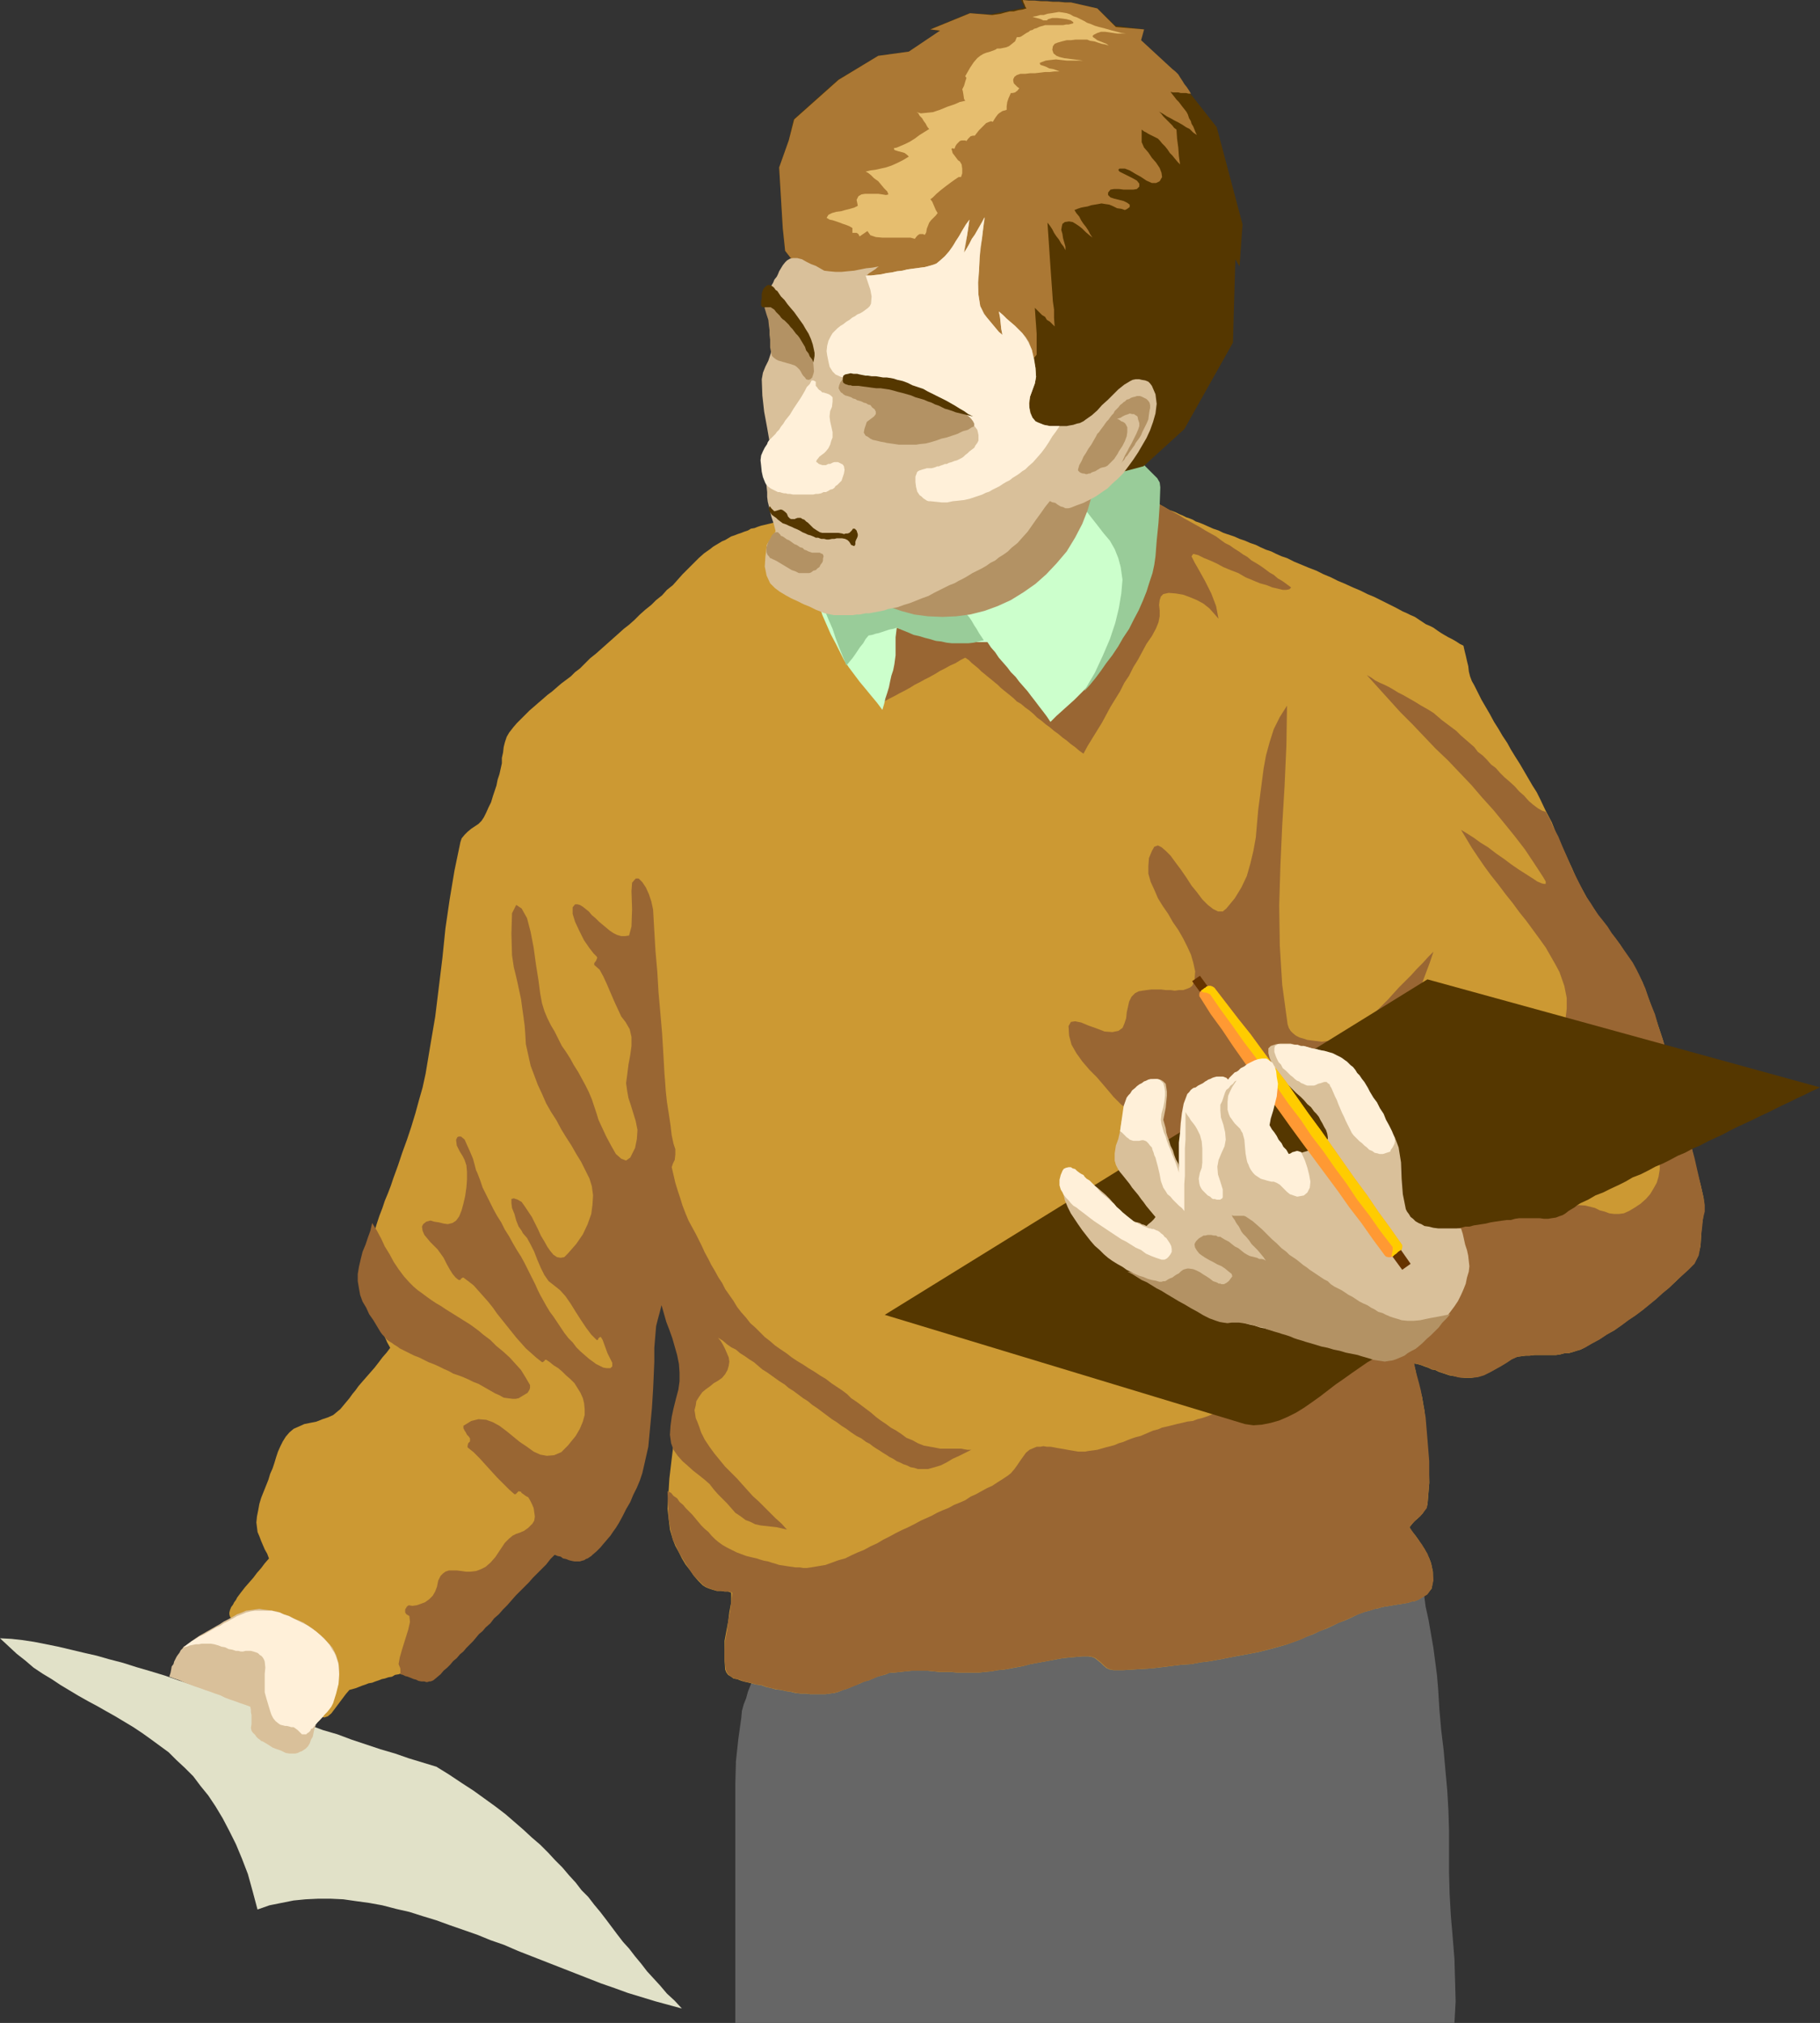 <?xml version="1.0" encoding="UTF-8" standalone="no"?>
<svg
   version="1.0"
   width="129.638mm"
   height="144.101mm"
   id="svg36"
   sodipodi:docname="Man with Folder.wmf"
   xmlns:inkscape="http://www.inkscape.org/namespaces/inkscape"
   xmlns:sodipodi="http://sodipodi.sourceforge.net/DTD/sodipodi-0.dtd"
   xmlns="http://www.w3.org/2000/svg"
   xmlns:svg="http://www.w3.org/2000/svg">
  <rect width="100%" height="100%" fill="#333333" stroke="none"/>
  <sodipodi:namedview
     id="namedview36"
     pagecolor="#ffffff"
     bordercolor="#000000"
     borderopacity="0.25"
     inkscape:showpageshadow="2"
     inkscape:pageopacity="0.0"
     inkscape:pagecheckerboard="0"
     inkscape:deskcolor="#d1d1d1"
     inkscape:document-units="mm" />
  <defs
     id="defs1">
    <pattern
       id="WMFhbasepattern"
       patternUnits="userSpaceOnUse"
       width="6"
       height="6"
       x="0"
       y="0" />
  </defs>
  <path
     style="fill:#666666;fill-opacity:1;fill-rule:evenodd;stroke:none"
     d="m 203.939,448.826 -0.646,1.777 -0.646,1.616 -0.646,1.616 -0.646,1.616 -0.485,1.777 -0.646,1.616 -0.485,1.777 -0.162,1.777 -0.808,5.816 -0.646,5.978 -0.162,6.139 v 5.978 58.325 h 193.597 l 0.323,-5.816 -0.162,-5.816 -0.162,-5.655 -0.485,-5.978 -0.485,-5.655 -0.323,-5.816 -0.162,-5.816 v -5.816 -5.493 l -0.162,-5.332 -0.323,-5.493 -0.485,-5.332 -0.485,-5.493 -0.646,-5.332 -0.485,-5.493 -0.323,-5.332 -0.323,-3.878 -0.485,-3.716 -0.485,-3.716 -0.646,-3.716 -0.646,-3.716 -0.808,-3.716 -0.485,-3.716 -0.646,-3.716 -5.656,0.646 -5.494,0.808 -5.656,0.646 -5.494,0.808 -5.656,0.808 -5.494,0.808 -5.656,0.646 -5.494,0.808 -5.656,0.808 -5.656,0.646 -5.494,0.808 -5.656,0.646 -5.494,0.808 -5.656,0.808 -5.656,0.808 -5.494,0.646 -5.656,0.646 -5.494,0.808 -5.656,0.808 -5.494,0.646 -5.656,0.808 -5.494,0.808 -5.656,0.646 -5.494,0.808 -5.656,0.646 -5.656,0.808 -5.494,0.646 -5.656,0.808 -5.656,0.808 -5.494,0.808 -5.656,0.646 -5.494,0.808 v 0 z"
     id="path1" />
  <path
     style="fill:#e1e1c8;fill-opacity:1;fill-rule:evenodd;stroke:none"
     d="m 69.326,514.098 -1.293,-4.847 -1.293,-4.685 -1.616,-4.201 -1.616,-3.878 -1.778,-3.554 -1.778,-3.393 -1.939,-3.231 -1.939,-2.908 -2.101,-2.585 -1.939,-2.585 -2.262,-2.262 -2.262,-2.1 -2.101,-2.1 -2.424,-1.777 -2.424,-1.777 -2.262,-1.616 -2.424,-1.616 -2.424,-1.454 -2.424,-1.454 -2.586,-1.454 -2.262,-1.293 -2.424,-1.293 -2.586,-1.454 -2.424,-1.454 -2.424,-1.454 -2.424,-1.616 -2.424,-1.454 L 9.05,448.988 6.787,447.049 4.525,445.272 2.262,443.171 0,441.071 l 3.07,0.162 2.909,0.323 3.232,0.485 3.232,0.646 3.232,0.646 3.394,0.808 3.394,0.808 3.555,0.808 3.394,0.969 3.717,0.969 3.555,1.131 3.878,1.131 3.717,1.131 3.717,1.293 3.878,1.293 3.717,1.293 3.878,1.131 3.878,1.454 4.04,1.293 3.878,1.454 3.878,1.293 3.878,1.454 4.04,1.293 3.878,1.454 3.878,1.131 3.878,1.454 3.878,1.293 3.878,1.293 3.878,1.131 3.717,1.293 3.717,1.131 3.717,1.131 3.394,2.1 3.394,2.262 3.232,2.1 2.909,2.1 2.909,2.1 2.747,2.1 2.424,2.1 2.424,2.1 2.262,2.1 2.262,1.939 2.101,2.1 1.939,2.1 1.939,1.939 1.778,2.1 1.778,1.939 1.616,2.1 1.778,1.777 1.616,2.1 1.616,1.939 1.616,2.1 1.454,1.939 1.454,1.939 1.616,2.1 1.616,1.777 1.616,2.1 1.616,1.939 1.616,2.1 1.778,1.939 1.778,1.939 1.778,2.1 2.101,1.939 1.939,2.1 -3.555,-0.969 -3.555,-0.969 -3.717,-1.131 -3.717,-1.131 -3.555,-1.293 -3.717,-1.293 -3.717,-1.454 -3.717,-1.454 -3.717,-1.454 -3.717,-1.454 -3.717,-1.454 -3.717,-1.454 -3.717,-1.616 -3.717,-1.293 -3.555,-1.454 -3.717,-1.293 -3.717,-1.293 -3.555,-1.293 -3.717,-1.131 -3.555,-1.131 -3.555,-0.808 -3.717,-0.969 -3.555,-0.646 -3.555,-0.485 -3.394,-0.485 -3.394,-0.162 h -3.394 l -3.394,0.162 -3.232,0.323 -3.232,0.646 -3.232,0.646 z"
     id="path2" />
  <path
     style="fill:#cc9933;fill-opacity:1;fill-rule:evenodd;stroke:none"
     d="m 380.568,367.074 0.97,0.162 1.131,0.323 0.808,0.323 0.97,0.323 0.97,0.485 0.97,0.162 0.97,0.485 0.97,0.323 0.97,0.323 0.97,0.323 0.97,0.162 0.97,0.162 0.97,0.162 1.131,0.162 h 0.808 0.97 l 1.778,-0.323 1.616,-0.485 1.454,-0.646 1.454,-0.808 1.454,-0.808 1.616,-0.969 1.454,-0.969 1.454,-0.646 1.131,-0.162 1.293,-0.162 h 0.97 l 1.293,-0.162 h 1.131 1.131 1.293 1.131 1.131 l 1.131,-0.162 1.131,-0.323 h 1.131 l 1.131,-0.323 0.97,-0.323 1.131,-0.323 0.97,-0.485 1.939,-1.131 2.101,-1.131 1.939,-1.293 2.101,-1.131 1.778,-1.293 1.939,-1.454 1.939,-1.293 1.939,-1.454 1.778,-1.454 1.778,-1.454 1.778,-1.616 1.778,-1.454 1.778,-1.616 1.616,-1.616 1.778,-1.616 1.616,-1.616 1.131,-2.262 0.646,-2.585 0.162,-2.747 0.162,-2.747 0.323,-1.777 0.162,-1.939 0.162,-1.939 -0.162,-1.777 -0.808,-3.554 -0.97,-3.554 -0.808,-3.554 -0.808,-3.554 -0.808,-3.554 -0.97,-3.554 -0.97,-3.554 -0.808,-3.554 -0.97,-3.554 -0.97,-3.554 -1.131,-3.554 -0.97,-3.554 -1.131,-3.393 -1.131,-3.393 -1.293,-3.554 -1.293,-3.393 -0.646,-1.777 -0.97,-1.777 -0.808,-1.616 -0.97,-1.777 -1.131,-1.616 -1.131,-1.616 -0.97,-1.616 -1.293,-1.616 -1.131,-1.454 -1.131,-1.777 -1.293,-1.454 -1.131,-1.616 -0.97,-1.616 -1.131,-1.616 -0.97,-1.616 -0.97,-1.777 -1.616,-2.908 -1.293,-3.07 -1.454,-3.07 -1.454,-3.231 -1.293,-2.908 -1.293,-3.231 -1.616,-3.07 -1.454,-3.07 -0.97,-1.939 -1.131,-1.777 -1.131,-1.939 -1.131,-1.939 -1.131,-1.939 -1.131,-1.777 -1.293,-2.1 -0.97,-1.777 -1.293,-1.939 -1.131,-1.939 -1.131,-1.777 -1.131,-2.1 -1.131,-1.939 -1.131,-1.939 -0.97,-1.939 -0.97,-1.939 -0.646,-1.131 -0.485,-1.293 -0.323,-1.293 -0.162,-1.454 -0.323,-1.293 -0.323,-1.454 -0.323,-1.293 -0.323,-1.454 -0.97,-0.485 -0.97,-0.646 -1.131,-0.646 -0.97,-0.485 -1.131,-0.646 -0.808,-0.485 -0.97,-0.646 -1.131,-0.808 -0.97,-0.485 -1.131,-0.485 -0.97,-0.646 -0.97,-0.646 -0.97,-0.646 -1.131,-0.485 -0.97,-0.485 -1.131,-0.485 -1.778,-0.969 -1.939,-0.969 -1.939,-0.969 -1.939,-0.969 -1.939,-0.808 -1.939,-0.969 -1.939,-0.808 -2.101,-0.969 -1.939,-0.808 -1.939,-0.969 -1.939,-0.808 -1.939,-0.969 -2.101,-0.808 -1.939,-0.808 -1.939,-0.808 -1.939,-0.969 -1.454,-0.485 -1.454,-0.646 -1.293,-0.646 -1.454,-0.485 -1.454,-0.646 -1.293,-0.646 -1.454,-0.485 -1.454,-0.646 -1.454,-0.485 -1.454,-0.646 -1.454,-0.485 -1.454,-0.485 -1.293,-0.646 -1.454,-0.485 -1.454,-0.646 -1.454,-0.646 -0.808,-0.323 -0.97,-0.323 -0.808,-0.485 -0.808,-0.323 -0.97,-0.323 -0.97,-0.485 -0.808,-0.323 -0.97,-0.485 -0.808,-0.323 -0.97,-0.323 -0.808,-0.485 -0.808,-0.485 -0.97,-0.485 -0.808,-0.485 -0.808,-0.485 -0.808,-0.646 -1.778,-1.777 -1.616,-2.1 -1.293,-2.423 -1.454,-2.423 -1.454,-2.1 -1.616,-1.939 -1.939,-0.969 -2.262,-0.323 -2.909,0.162 -2.909,0.323 -2.909,0.323 -2.909,0.323 -2.909,0.485 -2.909,0.485 -2.909,0.485 -2.747,0.485 -2.909,0.646 -2.909,0.485 -2.909,0.808 -2.909,0.646 -2.747,0.646 -2.909,0.646 -2.909,0.808 -2.747,0.808 -2.909,0.808 -2.747,0.646 -2.909,0.969 -2.909,0.646 -2.747,0.969 -2.909,0.808 -2.747,0.808 -2.909,0.808 -2.747,0.808 -2.909,0.808 -2.747,0.808 -2.909,0.969 -2.747,0.646 -2.909,0.808 -2.909,0.808 -2.747,0.646 -0.97,0.323 -0.808,0.323 -0.97,0.162 -0.808,0.485 -0.97,0.323 -0.808,0.323 -0.97,0.323 -0.808,0.323 -0.97,0.323 -0.808,0.485 -0.808,0.485 -0.808,0.323 -0.808,0.485 -0.808,0.485 -0.808,0.485 -0.808,0.646 -1.616,1.131 -1.454,1.293 -1.454,1.454 -1.454,1.454 -1.454,1.454 -1.293,1.454 -1.293,1.454 -1.616,1.293 -1.293,1.454 -1.616,1.293 -1.293,1.293 -1.616,1.293 -1.454,1.293 -1.454,1.454 -1.454,1.293 -1.454,1.131 -1.616,1.454 -1.454,1.293 -1.454,1.293 -1.454,1.293 -1.454,1.293 -1.616,1.293 -1.293,1.293 -1.454,1.454 -1.293,0.969 -1.131,1.131 -1.293,0.969 -1.293,0.969 -1.131,0.969 -1.293,1.131 -1.293,0.969 -1.293,1.131 -1.131,0.969 -1.293,1.131 -1.131,0.969 -1.131,1.131 -1.131,1.131 -1.131,1.131 -0.97,1.131 -1.131,1.454 -0.646,1.131 -0.485,1.454 -0.323,1.293 -0.162,1.454 -0.323,1.454 v 1.454 l -0.323,1.454 -0.323,1.454 -0.485,1.454 -0.323,1.616 -0.485,1.454 -0.485,1.454 -0.485,1.616 -0.646,1.293 -0.646,1.454 -0.646,1.293 -0.646,0.969 -0.808,0.808 -0.97,0.646 -0.97,0.646 -0.97,0.808 -0.808,0.808 -0.808,0.969 -0.323,0.969 -1.616,7.755 -1.293,7.755 -1.131,7.755 -0.808,7.917 -0.97,7.917 -0.97,7.917 -1.293,7.594 -1.293,7.755 -0.808,3.716 -0.97,3.393 -0.97,3.554 -1.131,3.716 -1.131,3.393 -1.293,3.554 -1.131,3.393 -1.293,3.554 -0.646,1.939 -0.808,2.1 -0.808,1.939 -0.646,1.939 -0.808,2.1 -0.646,1.939 -0.646,2.1 -0.323,2.1 -0.808,4.201 -0.485,4.362 -0.162,4.362 0.323,4.362 0.323,1.616 0.646,1.454 0.646,1.616 0.808,1.454 0.808,1.454 0.97,1.616 0.646,1.454 0.808,1.454 -0.97,1.293 -1.131,1.293 -0.97,1.293 -1.131,1.454 -1.131,1.293 -1.131,1.293 -1.131,1.293 -0.97,1.131 -0.808,1.131 -0.808,0.969 -0.808,1.131 -0.808,0.969 -0.808,0.969 -0.808,0.969 -0.97,0.808 -0.97,0.808 -1.454,0.646 -1.454,0.485 -1.616,0.646 -1.616,0.323 -1.616,0.323 -1.454,0.646 -1.454,0.646 -1.131,0.969 -0.97,1.131 -0.808,1.293 -0.646,1.293 -0.646,1.454 -0.485,1.454 -0.485,1.616 -0.485,1.454 -0.646,1.454 -0.485,1.616 -0.646,1.616 -0.646,1.616 -0.646,1.616 -0.485,1.616 -0.323,1.777 -0.323,1.616 -0.162,1.616 0.162,1.293 0.162,1.293 0.485,1.131 0.485,1.293 0.485,1.131 0.485,1.131 0.646,1.131 0.485,1.293 -1.131,1.293 -0.97,1.293 -1.131,1.293 -0.97,1.293 -1.131,1.293 -1.131,1.293 -1.131,1.454 -0.97,1.293 -0.323,0.646 -0.485,0.646 -0.323,0.646 -0.485,0.646 -0.323,0.808 -0.162,0.646 v 0.485 l 0.162,0.646 1.454,1.939 1.131,1.777 1.454,1.777 1.293,1.939 1.293,1.939 1.454,1.777 1.293,1.777 1.454,1.777 1.616,1.777 1.454,1.616 1.616,1.616 1.616,1.616 1.778,1.454 1.616,1.454 1.778,1.454 1.939,1.131 1.131,0.323 0.97,-0.323 0.97,-0.808 0.97,-1.293 0.97,-1.293 0.97,-1.293 0.97,-1.293 0.97,-1.131 0.646,-0.162 1.131,-0.323 0.808,-0.323 0.808,-0.323 0.97,-0.323 0.808,-0.323 0.97,-0.162 0.808,-0.323 0.97,-0.323 0.808,-0.323 0.808,-0.162 0.97,-0.323 0.97,-0.162 0.808,-0.485 0.97,-0.162 0.808,-0.323 0.97,0.162 0.97,0.162 0.97,0.162 0.97,0.323 0.97,0.162 h 0.808 l 0.97,-0.162 0.808,-0.323 1.293,-0.969 1.131,-0.969 1.293,-0.969 1.131,-1.131 1.131,-1.131 1.131,-1.131 1.131,-1.131 1.131,-1.131 0.97,-1.293 1.131,-1.131 1.131,-1.293 0.97,-1.131 1.131,-1.131 0.97,-1.131 1.131,-1.131 1.131,-1.131 0.97,-0.969 0.97,-0.969 0.808,-0.969 1.131,-0.969 0.808,-0.808 0.97,-1.131 0.97,-0.969 0.97,-0.969 0.97,-0.969 0.97,-0.969 0.97,-0.969 0.97,-0.969 0.97,-0.969 0.97,-0.808 0.808,-1.131 0.97,-0.969 1.293,0.323 1.454,0.162 1.293,0.485 1.454,0.323 1.293,0.323 h 1.131 l 1.131,-0.323 0.97,-0.646 2.262,-2.747 1.939,-2.908 1.939,-3.07 1.778,-3.231 1.454,-3.393 1.454,-3.393 1.293,-3.393 1.131,-3.393 1.293,-4.685 0.646,-4.847 v -4.847 l 0.323,-4.847 0.162,-3.554 v -3.393 l -0.162,-3.554 0.323,-3.393 0.323,-1.293 0.485,-1.454 0.323,-1.293 0.485,-1.293 0.485,-1.293 0.646,-1.454 0.485,-1.131 0.485,-1.454 0.646,2.262 0.646,2.262 0.808,2.262 0.646,2.262 0.646,2.423 0.646,2.1 0.485,2.423 0.323,2.262 0.162,3.554 -0.323,3.716 -0.323,3.878 -0.485,3.554 -0.646,5.493 -0.646,5.332 -0.646,5.493 -0.323,5.332 -0.162,2.747 0.323,2.908 0.323,2.747 0.808,2.747 0.646,1.616 0.97,1.777 0.808,1.616 0.97,1.616 1.131,1.454 1.131,1.616 1.131,1.293 1.293,1.293 0.808,0.485 0.808,0.323 0.97,0.323 1.131,0.323 h 1.131 l 0.97,0.162 h 0.97 l 0.808,0.323 v 2.585 l -0.485,2.585 -0.323,2.585 -0.485,2.585 -0.485,2.585 v 2.585 2.585 l 0.162,2.585 0.323,0.808 0.485,0.646 0.808,0.485 0.646,0.485 0.97,0.162 0.808,0.323 0.97,0.323 0.808,0.162 1.293,0.323 1.293,0.323 1.293,0.162 1.293,0.485 1.454,0.323 1.131,0.323 1.454,0.162 1.454,0.323 1.131,0.162 1.293,0.323 1.454,0.162 h 1.293 l 1.293,0.162 h 1.454 1.293 1.293 l 1.131,-0.162 1.293,-0.162 1.131,-0.323 1.131,-0.485 1.131,-0.323 1.131,-0.485 1.131,-0.485 1.293,-0.485 0.97,-0.485 1.293,-0.323 1.131,-0.485 1.131,-0.485 1.131,-0.323 1.293,-0.323 0.97,-0.485 h 1.293 l 1.454,-0.162 1.454,-0.162 1.616,-0.162 h 1.454 1.616 1.454 l 1.616,0.162 1.454,0.162 h 1.454 1.616 l 1.616,0.162 h 1.454 1.454 1.616 1.454 l 1.454,-0.162 1.778,-0.162 1.778,-0.323 1.778,-0.162 1.778,-0.323 1.778,-0.323 1.616,-0.323 1.778,-0.485 1.778,-0.323 1.778,-0.323 1.778,-0.323 1.778,-0.323 1.616,-0.323 1.778,-0.162 1.778,-0.162 1.778,-0.162 h 1.616 l 0.97,0.162 0.808,0.323 0.808,0.646 0.808,0.646 0.808,0.808 0.808,0.646 0.808,0.323 0.97,0.162 h 2.586 l 2.586,-0.162 2.586,-0.162 2.586,-0.162 2.747,-0.323 2.586,-0.323 2.586,-0.323 2.586,-0.162 2.586,-0.485 2.586,-0.323 2.747,-0.485 2.424,-0.485 2.586,-0.485 2.586,-0.485 2.586,-0.485 2.586,-0.646 1.778,-0.485 1.778,-0.485 1.616,-0.485 1.778,-0.646 1.778,-0.646 1.778,-0.808 1.778,-0.646 1.616,-0.808 1.778,-0.646 1.778,-0.808 1.616,-0.808 1.778,-0.646 1.778,-0.808 1.616,-0.808 1.778,-0.646 1.778,-0.485 0.97,-0.323 0.97,-0.162 0.97,-0.323 0.97,-0.162 0.97,-0.162 0.97,-0.162 0.97,-0.162 1.131,-0.162 0.808,-0.162 1.131,-0.162 0.97,-0.323 0.97,-0.162 0.808,-0.323 0.808,-0.485 0.808,-0.485 0.808,-0.485 1.293,-1.616 0.323,-2.1 v -2.423 l -0.485,-2.262 -0.485,-1.293 -0.646,-1.293 -0.646,-1.293 -0.808,-1.131 -0.808,-1.293 -0.808,-1.131 -0.97,-1.131 -0.646,-1.131 0.646,-0.808 0.646,-0.808 0.808,-0.646 0.808,-0.808 0.646,-0.646 0.485,-0.808 0.485,-0.808 0.323,-0.808 0.485,-5.816 -0.162,-5.816 -0.485,-5.978 -0.485,-5.816 -0.162,-1.777 -0.323,-1.777 -0.323,-1.939 -0.485,-1.777 -0.485,-1.939 -0.485,-1.777 -0.323,-1.777 z"
     id="path3" />
  <path
     style="fill:#996633;fill-opacity:1;fill-rule:evenodd;stroke:none"
     d="m 306.232,132.321 1.454,0.808 1.454,0.969 1.293,0.646 1.454,0.808 1.293,0.808 1.454,0.808 1.454,0.808 1.454,0.808 1.293,0.808 1.454,0.808 1.454,0.808 1.454,0.808 1.293,0.808 1.454,0.808 1.454,0.808 1.293,0.969 1.131,0.808 1.293,0.646 1.131,0.808 1.293,0.808 1.131,0.808 1.131,0.646 1.131,0.969 1.131,0.646 1.293,0.808 1.131,0.808 1.293,0.969 1.131,0.646 1.131,0.969 1.131,0.646 1.131,0.808 1.293,0.969 -0.485,0.485 -0.808,0.162 h -0.97 l -1.293,-0.323 -1.454,-0.323 -1.616,-0.646 -1.778,-0.485 -1.939,-0.808 -1.939,-0.808 -1.939,-1.131 -2.101,-0.808 -1.939,-0.808 -1.778,-0.969 -1.778,-0.808 -1.616,-0.646 -1.616,-0.808 -1.293,-0.323 -0.485,0.646 0.808,1.616 1.293,2.262 1.616,2.908 1.616,3.231 1.293,3.393 0.646,3.393 -1.131,-1.293 -1.293,-1.454 -1.616,-1.293 -1.778,-0.969 -1.939,-0.808 -1.778,-0.646 -1.939,-0.323 -1.939,-0.162 -1.454,0.323 -0.646,0.646 -0.323,0.969 -0.162,1.293 0.162,1.454 v 1.616 l -0.323,1.616 -0.646,1.616 -1.131,2.1 -1.454,2.1 -1.131,2.1 -1.131,2.1 -1.293,2.1 -1.131,2.262 -1.293,1.939 -1.131,2.262 -1.293,2.1 -1.293,2.1 -1.131,2.1 -1.131,2.1 -1.293,2.1 -1.293,2.1 -1.293,2.1 -1.131,2.1 -1.131,-0.808 -1.131,-0.969 -1.131,-0.808 -1.131,-0.969 -1.131,-0.808 -1.131,-0.969 -1.131,-0.808 -1.131,-0.969 -1.131,-0.808 -1.131,-0.969 -1.131,-0.808 -0.97,-0.969 -1.131,-0.969 -1.131,-0.808 -1.131,-0.969 -1.131,-0.646 -0.808,-0.808 -0.97,-0.808 -0.808,-0.646 -0.808,-0.646 -0.97,-0.808 -0.808,-0.808 -0.808,-0.646 -0.97,-0.808 -0.808,-0.646 -0.97,-0.808 -0.808,-0.646 -0.808,-0.808 -0.97,-0.808 -0.808,-0.646 -0.808,-0.808 -0.97,-0.646 -1.293,0.646 -1.293,0.808 -1.454,0.646 -1.454,0.808 -1.293,0.646 -1.293,0.808 -1.454,0.808 -1.293,0.646 -1.454,0.808 -1.293,0.646 -1.293,0.808 -1.454,0.808 -1.293,0.646 -1.454,0.808 -1.293,0.646 -1.454,0.808 -1.131,-3.554 -1.293,-3.554 -1.131,-3.554 -1.293,-3.554 -1.293,-3.554 -1.131,-3.393 -1.293,-3.554 -1.293,-3.554 2.586,-0.808 2.262,-0.969 2.424,-0.808 2.586,-0.808 2.424,-0.969 2.424,-0.808 2.424,-0.969 2.424,-0.808 2.424,-0.969 2.424,-0.808 2.424,-0.969 2.424,-0.808 2.424,-0.808 2.586,-0.969 2.424,-0.969 2.424,-0.808 2.424,-0.969 2.424,-0.808 2.424,-0.969 2.424,-0.808 2.424,-0.808 2.424,-0.969 2.586,-0.808 2.262,-0.969 2.586,-0.808 2.424,-0.969 2.424,-0.808 2.424,-0.969 2.424,-0.808 2.424,-0.808 2.424,-0.969 2.424,-0.808 v 0 z"
     id="path4" />
  <path
     style="fill:#996633;fill-opacity:1;fill-rule:evenodd;stroke:none"
     d="m 107.625,448.826 -0.323,-0.808 0.323,-1.777 0.646,-2.262 0.808,-2.585 0.808,-2.585 0.485,-2.1 -0.162,-1.616 -0.808,-0.485 -0.323,-0.485 v -0.808 l 0.485,-0.808 0.485,-0.323 0.97,0.162 1.131,-0.162 0.97,-0.323 1.293,-0.485 1.131,-0.808 0.97,-0.969 0.646,-1.131 0.485,-1.293 0.323,-1.616 0.646,-1.293 0.646,-0.646 0.646,-0.485 0.97,-0.323 h 1.131 0.97 l 1.293,0.162 1.131,0.162 h 1.293 l 1.454,-0.162 1.293,-0.485 1.293,-0.646 1.293,-1.131 1.293,-1.454 1.293,-1.939 1.293,-1.939 1.131,-1.131 0.97,-0.808 0.97,-0.485 0.97,-0.323 1.131,-0.485 1.131,-0.808 1.131,-1.131 0.485,-0.808 0.162,-1.131 -0.162,-1.131 -0.162,-1.131 -0.485,-1.131 -0.485,-0.969 -0.485,-0.808 -0.646,-0.323 -0.646,-0.485 -0.485,-0.323 -0.162,-0.323 -0.646,-0.162 -0.162,0.162 -0.323,0.323 -0.323,0.323 h -0.323 l -1.454,-1.293 -1.616,-1.616 -1.616,-1.616 -1.616,-1.777 -1.616,-1.777 -1.454,-1.616 -1.616,-1.616 -1.616,-1.293 v -0.485 l 0.162,-0.646 0.485,-0.485 v -0.646 -0.162 l -0.323,-0.485 -0.485,-0.485 -0.323,-0.646 -0.323,-0.485 -0.323,-0.646 v -0.323 -0.323 l 2.101,-1.293 1.939,-0.485 2.101,0.162 1.778,0.646 1.778,0.969 1.939,1.454 1.778,1.454 1.778,1.454 1.939,1.293 1.778,1.293 1.778,0.808 1.778,0.323 1.939,-0.162 1.939,-0.808 1.778,-1.777 2.101,-2.585 1.131,-1.939 0.808,-1.939 0.485,-1.777 v -1.616 l -0.162,-1.616 -0.323,-1.293 -0.646,-1.454 -0.808,-1.293 -0.808,-1.293 -1.131,-1.131 -1.131,-0.969 -0.97,-0.969 -1.131,-0.969 -1.293,-0.808 -0.97,-0.808 -0.97,-0.646 h -0.323 l -0.162,0.323 -0.485,0.323 h -0.162 l -1.454,-1.131 -1.454,-1.293 -1.454,-1.293 -1.293,-1.454 -1.293,-1.454 -1.293,-1.616 -1.293,-1.616 -1.293,-1.616 -1.293,-1.616 -1.131,-1.616 -1.293,-1.616 -1.293,-1.454 -1.293,-1.454 -1.293,-1.454 -1.454,-1.131 -1.293,-0.969 h -0.162 l -0.485,0.323 -0.162,0.323 h -0.485 l -0.808,-0.646 -0.808,-0.969 -0.808,-1.293 -0.808,-1.454 -0.808,-1.616 -0.808,-1.131 -0.808,-1.131 -0.808,-0.808 -0.485,-0.485 -0.646,-0.646 -0.808,-0.969 -0.808,-0.969 -0.485,-1.131 -0.162,-1.131 0.323,-0.646 0.808,-0.646 1.131,-0.323 1.131,0.323 1.131,0.162 1.293,0.323 1.131,0.162 1.293,-0.323 0.97,-0.646 0.808,-1.131 0.646,-1.616 0.485,-1.777 0.485,-2.1 0.323,-2.262 0.162,-2.1 v -2.1 l -0.162,-1.777 -0.485,-1.454 -0.485,-0.969 -0.808,-1.293 -0.808,-1.616 -0.162,-1.293 v -0.323 l 0.162,-0.323 0.162,-0.323 0.323,-0.162 h 0.646 l 0.97,0.808 0.646,1.454 0.808,1.777 0.808,1.939 0.485,1.777 0.323,1.293 0.323,0.646 0.808,2.1 0.646,1.939 0.97,1.939 0.97,1.939 0.97,1.939 0.97,1.777 1.131,1.777 0.97,1.939 1.131,1.777 0.97,1.777 1.131,1.939 1.131,1.777 0.97,1.777 0.97,1.939 0.97,1.939 0.97,1.939 0.646,1.454 0.646,1.293 0.808,1.454 0.808,1.454 0.97,1.616 0.97,1.293 0.97,1.454 0.97,1.454 0.97,1.454 1.131,1.454 1.131,1.131 0.97,1.293 1.131,1.131 1.293,1.131 1.131,0.969 1.131,0.808 0.646,0.485 0.97,0.485 0.97,0.485 0.97,0.162 h 0.97 l 0.485,-0.485 v -0.969 l -0.808,-1.616 -0.485,-0.969 -0.646,-1.777 -0.646,-1.777 -0.485,-0.808 h -0.162 l -0.485,0.323 -0.162,0.485 h -0.323 l -1.454,-1.454 -1.454,-1.939 -1.293,-1.939 -1.454,-2.262 -1.293,-2.1 -1.454,-2.1 -1.454,-1.616 -1.616,-1.293 -1.454,-1.131 -1.131,-1.616 -0.97,-1.939 -0.97,-2.262 -0.808,-2.1 -0.97,-1.939 -0.97,-1.777 -1.131,-1.293 -0.323,-0.646 -0.808,-1.131 -0.646,-1.616 -0.485,-1.777 -0.646,-1.616 -0.162,-1.293 v -1.131 l 0.646,-0.162 0.97,0.323 1.131,0.646 0.808,1.131 0.97,1.454 0.97,1.454 0.808,1.616 0.808,1.616 0.808,1.777 0.97,1.616 0.808,1.454 0.808,1.131 0.808,0.969 0.97,0.646 0.97,0.162 0.97,-0.162 0.97,-0.969 2.262,-2.585 1.778,-2.585 1.293,-2.747 0.97,-2.747 0.323,-2.423 0.162,-2.585 -0.323,-2.423 -0.646,-2.1 -1.131,-2.262 -1.131,-2.262 -1.293,-2.1 -1.293,-2.262 -1.454,-2.262 -1.293,-2.1 -1.293,-2.423 -1.454,-2.262 -1.293,-2.262 -1.131,-2.585 -1.131,-2.423 -0.97,-2.585 -0.97,-2.585 -0.646,-2.908 -0.646,-2.908 -0.162,-2.908 -0.162,-2.1 -0.323,-2.423 -0.323,-2.262 -0.323,-2.423 -0.485,-2.262 -0.485,-2.262 -0.485,-2.1 -0.485,-1.939 -0.485,-3.231 -0.162,-5.816 0.162,-5.493 1.131,-2.262 1.454,0.969 1.454,2.585 0.97,3.716 0.808,4.201 0.646,4.685 0.646,4.039 0.485,3.716 0.485,2.585 0.646,2.1 0.808,1.939 0.97,1.939 0.97,1.616 0.97,1.939 0.97,1.939 1.131,1.616 1.131,1.777 0.97,1.777 1.131,1.777 0.97,1.777 0.97,1.777 0.97,1.939 0.808,1.939 0.646,1.939 0.646,1.939 0.485,1.616 0.97,2.1 1.131,2.423 1.293,2.423 1.293,2.262 1.454,1.293 1.293,0.485 1.131,-0.808 1.293,-2.585 0.485,-2.423 0.162,-2.423 -0.485,-2.423 -0.646,-2.1 -0.646,-2.1 -0.646,-1.939 -0.323,-1.777 -0.323,-2.262 0.323,-2.423 0.323,-2.585 0.485,-2.585 0.323,-2.423 v -2.423 l -0.485,-2.1 -1.131,-1.939 -1.131,-1.454 -0.97,-2.1 -0.97,-2.1 -0.97,-2.262 -0.97,-2.262 -0.97,-2.1 -0.97,-1.777 -1.454,-1.293 v -0.485 l 0.485,-0.646 0.323,-0.808 -0.162,-0.323 -0.808,-0.808 -1.131,-1.454 -1.454,-2.1 -1.293,-2.585 -1.131,-2.423 -0.646,-2.1 v -1.777 l 0.646,-0.808 h 0.646 l 0.646,0.162 0.808,0.485 0.808,0.646 0.808,0.646 0.808,0.969 0.97,0.808 0.97,0.969 0.97,0.808 0.97,0.808 0.97,0.808 0.97,0.646 0.97,0.485 1.131,0.323 h 0.97 l 1.131,-0.162 0.646,-2.423 0.162,-4.685 -0.162,-4.847 0.162,-2.262 0.97,-1.131 h 0.808 l 0.97,0.969 0.97,1.454 0.808,1.777 0.646,1.939 0.323,1.454 0.162,0.808 0.323,5.655 0.323,5.493 0.485,5.493 0.323,5.493 0.485,5.493 0.485,5.655 0.323,5.332 0.323,5.655 0.162,1.939 0.162,2.423 0.323,3.07 0.485,3.07 0.485,3.231 0.323,2.747 0.485,2.262 0.485,1.454 v 1.454 l -0.162,1.454 -0.485,0.969 -0.323,0.969 0.485,2.1 0.485,2.1 0.646,2.1 0.646,1.939 0.646,2.1 0.808,2.1 0.808,1.939 0.97,1.777 0.97,1.777 0.808,1.616 0.808,1.616 0.808,1.777 0.97,1.777 0.808,1.616 0.97,1.616 0.97,1.777 0.97,1.454 0.808,1.616 1.131,1.616 1.131,1.616 0.97,1.616 1.131,1.454 1.293,1.454 1.131,1.454 1.293,1.131 1.293,1.293 1.293,1.293 1.454,1.131 1.293,1.131 1.616,1.131 1.454,0.969 1.454,1.131 1.454,0.969 1.616,0.969 1.454,0.969 1.616,0.969 1.454,0.969 1.616,0.969 1.454,1.131 1.454,0.969 1.454,0.969 1.293,0.969 1.131,1.131 1.454,0.969 1.293,0.969 1.293,0.969 1.293,0.969 1.293,1.131 1.293,0.969 1.454,0.969 1.293,0.969 1.454,0.808 1.454,0.969 1.293,0.969 1.616,0.646 1.454,0.808 0.808,0.323 0.808,0.323 0.97,0.162 0.808,0.162 0.97,0.162 0.808,0.162 0.808,0.162 h 0.97 0.97 0.97 0.808 0.97 0.97 l 0.808,0.162 0.97,0.162 h 0.97 l -1.616,0.808 -1.616,0.808 -1.778,0.808 -1.616,0.969 -1.616,0.808 -1.616,0.485 -1.778,0.485 h -1.616 -1.131 l -0.97,-0.323 -0.97,-0.162 -0.97,-0.485 -0.97,-0.323 -0.97,-0.485 -0.808,-0.323 -0.97,-0.646 -0.97,-0.485 -0.97,-0.646 -0.808,-0.485 -0.97,-0.646 -0.808,-0.485 -0.97,-0.646 -0.808,-0.646 -0.97,-0.485 -1.293,-0.969 -1.293,-0.646 -1.454,-0.969 -1.293,-0.969 -1.293,-0.808 -1.293,-0.969 -1.293,-0.808 -1.293,-0.969 -1.293,-0.969 -1.293,-0.969 -1.454,-0.969 -1.131,-0.969 -1.293,-0.808 -1.293,-0.969 -1.293,-0.969 -1.293,-0.808 -1.131,-0.969 -1.293,-0.808 -1.131,-0.808 -1.131,-0.808 -1.131,-0.808 -1.293,-0.808 -1.131,-0.969 -1.131,-0.969 -1.293,-0.808 -1.131,-0.808 -1.293,-0.808 -1.131,-0.969 -1.293,-0.646 -1.131,-0.808 -1.131,-0.969 -1.293,-0.808 0.808,0.969 0.646,1.131 0.485,0.969 0.485,1.131 0.485,1.131 0.162,1.131 -0.162,1.131 -0.323,1.131 -0.646,1.131 -0.808,0.969 -1.131,0.808 -1.131,0.646 -0.97,0.808 -1.131,0.808 -0.97,0.808 -0.808,1.131 -0.808,1.293 -0.162,1.131 -0.323,1.293 0.162,0.969 0.162,1.131 0.485,1.131 0.485,1.293 0.485,1.454 0.97,1.939 1.293,1.939 1.293,1.777 1.454,1.777 1.454,1.777 1.616,1.616 1.616,1.616 1.293,1.454 1.454,1.616 1.454,1.616 1.616,1.454 1.454,1.454 1.616,1.616 1.454,1.454 1.616,1.454 1.454,1.616 -1.293,-0.323 -1.454,-0.323 -1.454,-0.162 -1.454,-0.162 -1.454,-0.162 -1.454,-0.323 -1.293,-0.646 -1.293,-0.485 -1.293,-0.969 -1.454,-0.969 -1.131,-1.293 -1.131,-1.293 -1.293,-1.293 -1.131,-1.131 -1.131,-1.293 -1.131,-1.454 -1.293,-1.131 -1.616,-1.293 -1.454,-1.131 -1.616,-1.454 -1.293,-1.131 -1.293,-1.454 -1.131,-1.616 -0.646,-1.777 -0.323,-2.262 0.162,-2.423 0.323,-2.423 0.485,-2.262 0.646,-2.585 0.646,-2.423 0.323,-2.262 v -2.423 l -0.162,-2.262 -0.485,-2.423 -0.646,-2.262 -0.646,-2.262 -0.808,-2.262 -0.808,-2.1 -0.646,-2.262 -0.646,-2.262 -0.485,1.939 -0.485,1.777 -0.485,1.939 -0.162,1.939 -0.323,3.878 v 3.716 l -0.162,3.878 -0.162,3.554 -0.323,5.17 -0.485,5.17 -0.485,5.17 -1.131,5.008 -0.485,2.1 -0.646,1.939 -0.808,1.939 -0.97,1.939 -0.808,1.939 -1.131,1.939 -0.97,1.939 -0.97,1.777 -0.808,1.293 -0.808,1.131 -0.646,0.969 -0.97,1.131 -0.97,1.131 -0.808,0.969 -0.97,0.969 -1.131,0.969 -0.323,0.323 -0.485,0.323 -0.485,0.323 -0.485,0.162 -0.485,0.323 -0.646,0.162 -0.485,0.162 h -0.646 -0.808 l -0.808,-0.162 -0.646,-0.162 -0.808,-0.323 -0.808,-0.162 -0.646,-0.485 -0.808,-0.162 -0.808,-0.323 -1.131,1.131 -1.131,1.454 -1.131,1.131 -1.131,1.131 -1.293,1.293 -1.131,1.293 -1.131,1.131 -1.293,1.293 -1.131,1.131 -1.131,1.293 -1.131,1.293 -1.131,1.131 -1.131,1.293 -1.293,1.131 -0.97,1.293 -1.293,1.131 -0.808,0.969 -0.97,0.808 -0.808,0.969 -0.808,0.969 -0.808,0.808 -0.97,0.969 -0.808,0.969 -0.97,0.808 -0.808,0.969 -0.97,0.808 -0.808,0.969 -0.808,0.808 -0.97,0.808 -0.808,0.969 -0.97,0.808 -0.97,0.808 -0.323,0.162 -0.485,0.162 h -0.323 l -0.485,0.162 h -0.323 l -0.485,-0.162 h -0.485 -0.323 l -0.808,-0.162 -0.646,-0.323 -0.646,-0.162 -0.808,-0.323 -0.808,-0.323 -0.646,-0.162 -0.646,-0.323 -0.646,-0.162 v -0.485 -0.485 -0.485 l -0.162,-0.485 z"
     id="path5" />
  <path
     style="fill:#996633;fill-opacity:1;fill-rule:evenodd;stroke:none"
     d="m 100.192,329.268 1.293,2.1 1.131,2.1 0.97,2.1 1.293,2.1 1.131,2.1 1.293,1.939 1.454,1.939 1.454,1.616 1.131,1.131 1.131,0.969 1.131,0.808 1.293,0.969 1.131,0.808 1.454,0.969 1.131,0.646 1.454,0.969 1.293,0.808 1.293,0.808 1.293,0.808 1.293,0.808 1.293,0.808 1.131,0.808 1.293,0.969 1.131,0.969 1.939,1.454 1.616,1.616 1.778,1.454 1.778,1.616 1.616,1.777 1.454,1.616 1.293,2.1 1.131,1.939 v 0.808 l -0.162,0.485 -0.485,0.808 -0.808,0.485 -0.808,0.485 -0.808,0.485 -0.808,0.162 h -0.808 l -1.293,-0.162 -1.131,-0.162 -1.131,-0.646 -1.131,-0.485 -1.131,-0.646 -1.131,-0.646 -1.131,-0.646 -1.131,-0.646 -1.293,-0.485 -1.293,-0.646 -1.454,-0.646 -1.293,-0.485 -1.454,-0.485 -1.131,-0.646 -1.454,-0.646 -1.293,-0.646 -1.454,-0.646 -1.293,-0.485 -1.293,-0.646 -1.293,-0.646 -1.293,-0.485 -1.293,-0.646 -1.293,-0.646 -1.293,-0.646 -0.646,-0.485 -0.808,-0.485 -0.646,-0.485 -0.808,-0.485 -0.646,-0.485 -0.485,-0.646 -0.646,-0.646 -0.485,-0.646 -0.97,-1.616 -0.97,-1.616 -1.131,-1.616 -0.808,-1.777 -0.97,-1.616 -0.646,-1.777 -0.323,-1.777 -0.323,-1.939 v -1.939 l 0.323,-1.939 0.485,-2.1 0.485,-1.939 0.808,-1.939 0.646,-1.939 0.646,-1.777 0.485,-2.1 z"
     id="path6" />
  <path
     style="fill:#996633;fill-opacity:1;fill-rule:evenodd;stroke:none"
     d="m 179.699,401.488 0.162,3.878 0.162,3.554 0.485,2.908 0.646,2.747 0.808,1.616 0.808,1.777 0.97,1.616 0.97,1.616 0.97,1.454 1.131,1.616 1.293,1.293 1.293,1.293 0.808,0.485 0.808,0.323 0.97,0.323 1.131,0.323 h 0.97 l 1.131,0.162 h 0.97 l 0.97,0.323 -0.323,2.585 -0.323,2.585 -0.485,2.585 -0.323,2.585 -0.485,2.585 -0.162,2.585 v 2.585 l 0.323,2.585 0.323,0.808 0.485,0.646 0.646,0.485 0.808,0.485 0.808,0.162 1.131,0.323 0.646,0.323 0.97,0.162 1.293,0.323 1.131,0.323 1.454,0.162 1.293,0.485 1.293,0.323 1.454,0.323 1.131,0.162 1.454,0.323 1.293,0.162 1.293,0.323 1.293,0.162 h 1.293 l 1.454,0.162 h 1.293 1.293 1.293 l 1.293,-0.162 1.131,-0.162 1.131,-0.323 1.293,-0.485 1.131,-0.323 1.131,-0.485 1.293,-0.485 0.97,-0.485 1.293,-0.485 1.131,-0.323 1.131,-0.485 1.131,-0.485 1.131,-0.323 1.131,-0.323 1.293,-0.485 h 1.131 l 1.454,-0.162 1.616,-0.162 1.454,-0.162 h 1.454 1.616 1.454 l 1.454,0.162 1.616,0.162 h 1.454 1.616 l 1.454,0.162 h 1.454 1.616 1.454 1.616 l 1.454,-0.162 1.778,-0.162 1.778,-0.323 1.778,-0.162 1.616,-0.323 1.778,-0.323 1.778,-0.323 1.778,-0.485 1.778,-0.323 1.778,-0.323 1.778,-0.323 1.616,-0.323 1.778,-0.323 1.616,-0.162 1.939,-0.162 1.616,-0.162 h 1.939 l 0.808,0.162 0.808,0.323 0.808,0.646 0.808,0.646 0.808,0.808 0.808,0.646 0.808,0.323 0.97,0.162 h 2.586 l 2.586,-0.162 2.586,-0.162 2.586,-0.162 2.586,-0.323 2.747,-0.323 2.586,-0.323 2.586,-0.162 2.586,-0.485 2.586,-0.323 2.586,-0.485 2.586,-0.485 2.424,-0.485 2.747,-0.485 2.424,-0.485 2.586,-0.646 1.778,-0.485 1.778,-0.485 1.778,-0.485 1.778,-0.646 1.778,-0.646 1.778,-0.808 1.616,-0.646 1.778,-0.808 1.616,-0.646 1.778,-0.808 1.778,-0.808 1.616,-0.646 1.778,-0.808 1.778,-0.808 1.778,-0.646 1.778,-0.485 0.97,-0.323 0.808,-0.162 1.131,-0.323 0.97,-0.162 0.97,-0.162 0.97,-0.162 0.97,-0.162 1.131,-0.162 0.97,-0.162 0.97,-0.162 0.97,-0.323 0.97,-0.162 0.808,-0.323 0.808,-0.485 0.808,-0.485 0.808,-0.485 1.131,-1.616 0.485,-2.1 -0.162,-2.423 -0.485,-2.262 -0.485,-1.293 -0.485,-1.293 -0.808,-1.293 -0.646,-1.131 -0.97,-1.293 -0.808,-1.131 -0.808,-1.131 -0.808,-1.131 0.646,-0.808 0.808,-0.808 0.646,-0.646 0.808,-0.646 0.646,-0.808 0.646,-0.808 0.485,-0.646 0.162,-0.969 0.485,-5.816 v -5.816 l -0.485,-5.978 -0.485,-5.816 -0.323,-1.777 -0.323,-1.777 -0.323,-1.939 -0.323,-1.777 -0.485,-1.939 -0.485,-1.777 -0.485,-1.777 -0.323,-1.777 0.97,0.162 0.97,0.323 0.97,0.323 0.97,0.323 0.808,0.485 1.131,0.162 0.97,0.485 0.808,0.323 1.131,0.323 0.97,0.323 0.97,0.162 0.97,0.323 0.97,0.162 h 0.97 0.97 0.97 l 1.616,-0.162 1.616,-0.485 1.616,-0.808 1.454,-0.808 1.454,-0.808 1.616,-0.969 1.454,-0.969 1.454,-0.646 1.131,-0.162 1.131,-0.162 h 1.131 l 1.293,-0.162 h 0.97 1.293 1.131 1.293 0.97 l 1.131,-0.162 1.293,-0.323 h 0.97 l 1.131,-0.323 1.131,-0.323 0.97,-0.323 1.131,-0.485 1.939,-1.131 2.101,-1.131 1.939,-1.293 1.939,-1.131 1.939,-1.293 1.939,-1.454 1.939,-1.293 1.939,-1.454 1.778,-1.454 1.778,-1.454 1.778,-1.616 1.778,-1.454 1.616,-1.616 1.778,-1.616 1.778,-1.616 1.616,-1.616 1.131,-2.262 0.485,-2.585 0.162,-2.747 0.323,-2.747 0.162,-1.777 0.485,-1.939 v -1.777 l -0.323,-1.939 -0.808,-3.554 -0.808,-3.554 -0.808,-3.554 -0.97,-3.554 -0.808,-3.554 -0.808,-3.554 -0.97,-3.554 -0.97,-3.554 -0.97,-3.554 -0.97,-3.554 -0.97,-3.554 -1.131,-3.554 -1.131,-3.393 -0.97,-3.393 -1.454,-3.554 -1.131,-3.393 -0.808,-1.777 -0.808,-1.777 -0.808,-1.616 -0.97,-1.777 -1.131,-1.616 -1.131,-1.616 -1.131,-1.616 -1.131,-1.616 -1.131,-1.454 -1.131,-1.777 -1.131,-1.454 -1.293,-1.616 -1.131,-1.616 -0.97,-1.616 -1.131,-1.616 -0.97,-1.777 -1.454,-2.908 -1.454,-2.908 -1.293,-3.07 -1.293,-2.908 -1.131,-2.747 -1.293,-2.423 -0.97,-2.262 -1.131,-1.939 -0.97,-0.323 -1.131,-0.646 -1.293,-0.969 -1.131,-0.969 -1.293,-1.454 -1.293,-1.131 -1.293,-1.454 -1.616,-1.454 -1.131,-0.969 -1.131,-1.131 -1.131,-1.293 -1.293,-0.969 -1.131,-1.293 -1.131,-1.131 -1.293,-0.969 -0.97,-1.293 -1.293,-1.131 -1.131,-0.969 -1.293,-1.131 -1.131,-1.131 -1.293,-0.969 -1.293,-0.969 -1.293,-0.969 -1.131,-0.969 -1.131,-0.969 -1.293,-0.808 -1.131,-0.646 -1.131,-0.646 -1.293,-0.808 -1.131,-0.646 -1.131,-0.646 -1.131,-0.646 -1.293,-0.646 -1.293,-0.808 -1.131,-0.646 -1.293,-0.646 -1.131,-0.485 -1.293,-0.646 -1.131,-0.808 -1.131,-0.646 2.909,3.231 3.07,3.393 3.07,3.393 3.232,3.231 3.07,3.231 3.232,3.393 3.232,3.07 3.07,3.231 3.232,3.393 2.909,3.393 3.07,3.393 2.909,3.554 2.747,3.393 2.747,3.554 2.586,3.878 2.424,3.716 0.646,1.131 v 0.646 h -0.485 l -0.646,-0.162 -1.131,-0.485 -1.454,-0.969 -1.778,-1.131 -1.778,-1.131 -2.101,-1.454 -1.939,-1.454 -2.101,-1.454 -2.101,-1.616 -2.101,-1.293 -1.778,-1.293 -1.778,-1.131 -1.616,-0.969 1.454,2.423 1.454,2.423 1.616,2.423 1.778,2.585 1.778,2.423 1.939,2.423 1.939,2.585 1.939,2.423 1.778,2.423 1.939,2.423 1.778,2.423 1.778,2.423 1.616,2.262 1.293,2.262 1.293,2.262 1.131,2.1 1.293,3.716 0.646,3.231 v 2.908 l -0.323,2.747 -0.323,2.747 v 2.747 l 0.646,3.231 1.454,3.554 0.808,1.454 0.808,1.131 1.131,0.969 1.131,0.969 1.293,0.969 1.293,0.808 1.293,0.969 1.454,0.646 1.293,0.808 1.454,0.808 1.454,0.646 1.293,0.969 1.454,0.808 1.131,0.969 1.131,1.131 0.97,0.969 1.131,1.777 0.97,1.616 0.808,1.939 0.646,1.939 0.485,1.939 0.162,2.1 v 1.939 l -0.323,1.939 -0.485,1.616 -0.808,1.454 -0.97,1.616 -1.131,1.293 -1.454,1.293 -1.454,0.969 -1.616,0.969 -1.454,0.646 -1.293,0.162 h -1.293 l -1.293,-0.162 -1.293,-0.485 -1.293,-0.323 -1.293,-0.646 -1.293,-0.323 -1.293,-0.323 -2.586,-0.162 -2.909,-0.323 h -2.747 l -2.909,0.162 -2.747,0.162 -2.909,0.162 h -2.747 -2.909 -2.747 -2.747 l -2.747,-0.485 -2.747,-0.323 -2.586,-0.485 -2.424,-0.808 -2.424,-1.131 -2.424,-1.293 -1.939,-1.939 -0.97,-2.908 -0.162,-2.908 v -3.554 l 0.485,-3.716 0.162,-3.554 v -3.231 l -0.97,-3.07 -0.485,-0.808 -0.646,-0.646 -0.97,-0.646 -0.97,-0.646 -1.131,-0.485 -1.293,-0.485 -1.131,-0.323 -1.293,-0.485 -1.131,-0.323 -1.131,-0.485 -0.808,-0.485 -0.646,-0.323 -0.485,-0.485 -0.323,-0.485 0.162,-0.485 0.323,-0.646 1.616,-1.616 1.616,-1.616 1.293,-1.454 1.293,-1.616 1.293,-1.616 1.131,-1.454 0.97,-1.616 1.131,-1.616 0.97,-1.777 0.97,-1.939 0.808,-1.939 0.97,-2.1 0.808,-2.262 0.97,-2.585 0.97,-2.585 0.97,-2.908 -1.454,1.454 -1.454,1.616 -1.616,1.616 -1.454,1.616 -1.616,1.616 -1.616,1.616 -1.616,1.777 -1.454,1.616 -1.616,1.616 -1.454,1.454 -1.454,1.454 -1.454,1.293 -1.293,1.131 -1.293,0.969 -1.131,0.969 -1.131,0.646 -0.808,0.485 -1.131,0.323 -1.293,0.323 -1.131,0.323 -1.293,0.162 -1.293,0.162 -1.293,-0.162 -1.293,-0.162 -1.293,-0.162 -0.97,-0.323 -1.131,-0.323 -0.97,-0.485 -0.808,-0.646 -0.646,-0.646 -0.485,-0.808 -0.323,-0.969 -1.454,-10.663 -0.646,-10.502 -0.162,-10.825 0.323,-10.663 0.485,-10.825 0.646,-10.825 0.485,-10.825 0.162,-10.663 -1.939,3.07 -1.616,3.231 -1.131,3.554 -0.97,3.554 -0.646,3.554 -0.485,3.716 -0.485,3.716 -0.485,3.716 -0.323,3.716 -0.323,3.716 -0.646,3.554 -0.808,3.393 -0.97,3.393 -1.454,3.07 -1.778,2.908 -2.262,2.747 -0.97,0.808 h -1.293 l -1.293,-0.646 -1.454,-1.131 -1.454,-1.454 -1.454,-1.939 -1.454,-1.777 -1.454,-2.262 -1.454,-2.1 -1.454,-1.939 -1.293,-1.777 -1.293,-1.293 -1.131,-0.969 -0.97,-0.485 -0.97,0.323 -0.646,1.131 -0.808,1.939 -0.162,2.1 v 2.1 l 0.646,2.262 0.97,2.1 0.97,2.262 1.293,2.1 1.454,2.1 1.293,2.262 1.454,2.1 1.293,2.262 1.131,2.262 0.97,2.1 0.646,2.262 0.485,2.262 -0.162,2.262 -0.323,0.969 -0.323,0.646 -0.646,0.485 -0.808,0.323 -0.97,0.323 h -1.131 l -1.131,0.162 -1.131,-0.162 h -1.293 l -1.293,-0.162 h -1.454 -1.131 l -1.293,0.162 -1.131,0.162 -0.97,0.162 -0.97,0.485 -0.97,0.969 -0.646,1.293 -0.323,1.454 -0.323,1.454 -0.162,1.616 -0.485,1.454 -0.485,1.131 -1.131,0.808 -1.616,0.323 -2.101,-0.162 -2.101,-0.808 -2.262,-0.808 -1.939,-0.808 -1.616,-0.323 -1.131,0.162 -0.646,1.131 0.162,2.585 0.646,2.423 1.293,2.262 1.616,2.262 1.939,2.262 1.939,1.939 1.939,2.262 1.778,2.1 0.808,0.969 0.97,0.969 0.97,0.969 1.131,0.969 1.131,0.808 0.97,0.808 1.131,0.969 1.131,0.808 0.97,0.969 0.97,0.808 0.97,0.969 0.97,0.969 0.97,0.969 0.808,1.131 0.808,0.969 0.646,1.131 1.616,2.908 1.454,3.07 1.454,2.908 1.293,3.07 1.293,3.07 1.293,2.908 1.293,3.07 1.131,3.07 1.131,3.07 1.131,3.231 1.131,3.07 0.97,3.07 0.97,3.231 0.97,3.07 0.808,3.231 0.808,3.231 0.485,2.262 0.485,2.423 0.162,2.423 0.162,2.423 -0.323,2.423 -0.485,2.262 -0.808,2.1 -1.131,1.939 -0.97,0.969 -0.97,0.808 -1.131,0.808 -0.97,0.646 -1.293,0.485 -1.131,0.485 -1.454,0.485 -1.293,0.323 -1.293,0.485 -1.454,0.162 -1.293,0.323 -1.454,0.323 -1.293,0.323 -1.293,0.323 -1.454,0.323 -1.131,0.485 -1.293,0.323 -1.131,0.485 -1.131,0.485 -1.131,0.485 -1.293,0.323 -0.97,0.323 -1.293,0.485 -1.131,0.485 -1.131,0.323 -1.131,0.485 -1.131,0.323 -1.293,0.323 -1.131,0.323 -1.131,0.323 -1.131,0.162 -1.293,0.162 -0.808,0.162 h -0.97 -0.97 l -0.97,-0.162 -0.97,-0.162 -0.97,-0.162 -0.808,-0.162 -0.97,-0.162 -0.97,-0.162 -0.808,-0.162 -0.97,-0.162 h -0.97 l -0.97,-0.162 -0.808,0.162 h -0.97 l -0.808,0.323 -1.131,0.485 -0.97,0.808 -0.808,1.131 -0.808,1.131 -0.646,0.969 -0.808,1.131 -0.97,1.131 -0.808,0.646 -1.454,0.969 -1.293,0.808 -1.454,0.969 -1.454,0.646 -1.454,0.808 -1.454,0.808 -1.454,0.646 -1.454,0.969 -1.454,0.646 -1.616,0.646 -1.454,0.808 -1.616,0.646 -1.454,0.646 -1.454,0.808 -1.454,0.646 -1.454,0.646 -1.778,0.969 -1.616,0.808 -1.778,0.808 -1.616,0.808 -1.778,0.969 -1.616,0.808 -1.616,0.969 -1.778,0.808 -1.778,0.969 -1.616,0.646 -1.778,0.808 -1.616,0.808 -1.778,0.485 -1.778,0.646 -1.778,0.646 -1.939,0.323 -0.97,0.162 -0.97,0.162 -1.131,0.162 h -0.97 l -0.97,-0.162 h -1.131 l -1.131,-0.162 -1.131,-0.162 -0.97,-0.162 -1.131,-0.162 -0.97,-0.323 -1.131,-0.323 -0.97,-0.323 -0.97,-0.162 -1.131,-0.323 -0.97,-0.323 -1.454,-0.323 -1.293,-0.323 -1.293,-0.485 -1.293,-0.485 -1.293,-0.646 -1.293,-0.646 -1.131,-0.646 -1.131,-0.808 -0.97,-0.808 -0.97,-0.969 -0.808,-0.969 -0.97,-0.808 -0.97,-0.969 -0.808,-0.969 -0.808,-0.969 -0.808,-0.969 -0.808,-0.808 -0.97,-0.969 -0.646,-0.808 -0.97,-0.808 -0.646,-0.969 -0.97,-0.646 -0.646,-0.808 -0.97,-0.485 z"
     id="path7" />
  <path
     style="fill:#ccffcc;fill-opacity:1;fill-rule:evenodd;stroke:none"
     d="m 311.08,129.898 -0.323,3.716 -0.162,3.878 -0.323,3.878 -0.162,3.716 -0.323,3.716 -0.485,3.878 -0.646,3.554 -0.97,3.716 -0.97,2.908 -1.293,2.908 -1.454,2.908 -1.778,2.747 -1.616,2.585 -1.778,2.747 -2.101,2.585 -1.778,2.747 -1.293,1.616 -1.293,1.616 -1.616,1.616 -1.454,1.454 -1.616,1.454 -1.616,1.454 -1.616,1.454 -1.616,1.616 -0.97,-1.454 -0.97,-1.293 -1.131,-1.454 -0.97,-1.293 -1.131,-1.454 -0.97,-1.293 -1.131,-1.293 -1.131,-1.293 -0.97,-1.293 -1.293,-1.293 -0.97,-1.293 -1.131,-1.293 -1.131,-1.293 -0.97,-1.454 -1.131,-1.293 -0.97,-1.454 h -1.293 -1.131 -1.293 l -1.131,-0.162 h -1.293 -1.293 l -1.131,-0.162 -1.293,-0.323 -0.97,-0.162 h -0.808 l -0.97,-0.162 -0.97,-0.323 -0.808,-0.162 -0.97,-0.162 -0.97,-0.162 -0.808,-0.162 -1.131,-0.323 -0.808,-0.162 -0.808,-0.162 -0.97,-0.323 -0.97,-0.162 -0.808,-0.323 -0.97,-0.162 -0.808,-0.323 -0.323,2.585 v 2.423 2.423 l -0.323,2.423 -0.323,1.616 -0.485,1.454 -0.323,1.454 -0.323,1.616 -0.485,1.616 -0.485,1.454 -0.323,1.454 -0.485,1.616 -1.454,-1.939 -1.616,-1.939 -1.454,-1.777 -1.616,-1.939 -1.454,-1.939 -1.454,-1.939 -1.293,-1.939 -1.131,-2.262 -1.131,-2.262 -1.293,-2.423 -1.131,-2.585 -1.131,-2.585 -0.808,-2.423 -0.323,-2.423 0.485,-2.423 1.131,-1.939 2.747,-3.07 2.586,-3.07 3.07,-2.908 2.909,-2.747 3.232,-2.747 3.07,-2.585 3.232,-2.585 3.232,-2.423 3.555,-2.423 3.394,-2.262 3.555,-2.1 3.555,-2.262 3.555,-1.939 3.717,-1.939 3.717,-1.777 3.717,-1.616 1.616,-0.646 1.778,-0.485 1.778,-0.162 1.778,-0.162 h 1.778 l 1.778,0.323 1.939,0.162 1.778,0.485 1.778,0.485 1.939,0.323 1.939,0.485 1.778,0.485 1.939,0.323 1.778,0.485 1.939,0.162 1.778,0.323 0.97,1.293 0.808,1.131 0.97,1.131 0.808,1.131 0.97,1.293 0.808,1.131 0.97,1.131 0.97,1.131 z"
     id="path8" />
  <path
     style="fill:#99cc99;fill-opacity:1;fill-rule:evenodd;stroke:none"
     d="m 264.862,172.389 -0.646,-0.969 -0.646,-0.969 -0.646,-1.131 -0.646,-0.969 -0.646,-1.131 -0.646,-0.969 -0.808,-0.969 -0.646,-1.131 h -1.131 l -1.293,-0.162 h -1.131 -1.131 -1.131 l -1.293,-0.162 h -1.131 -1.131 -1.131 -1.293 l -1.131,-0.162 h -1.293 -1.131 -1.131 l -1.131,-0.162 h -1.293 l -1.293,-0.323 -1.293,-0.162 -1.131,-0.323 -1.454,-0.162 -1.131,-0.323 -1.293,-0.162 -1.293,-0.323 -1.293,-0.162 -1.293,-0.323 -1.293,-0.323 -1.293,-0.162 -1.293,-0.323 -1.293,-0.323 -1.293,-0.323 -1.293,-0.162 -1.293,-0.323 0.97,2.585 0.97,2.423 0.97,2.423 1.131,2.585 0.808,2.423 0.97,2.585 0.97,2.423 0.97,2.423 0.808,-0.969 0.808,-0.969 0.808,-1.131 0.646,-0.969 0.646,-0.969 0.808,-0.969 0.646,-1.131 0.808,-0.969 0.97,-0.162 0.97,-0.323 0.808,-0.162 0.97,-0.323 0.97,-0.323 0.97,-0.323 0.97,-0.162 0.97,-0.323 1.454,0.646 1.616,0.646 1.454,0.646 1.454,0.323 1.616,0.485 1.293,0.323 1.616,0.485 1.454,0.162 1.454,0.323 1.454,0.162 h 1.454 1.454 1.454 l 1.454,-0.162 1.293,-0.323 1.454,-0.323 z"
     id="path9" />
  <path
     style="fill:#99cc99;fill-opacity:1;fill-rule:evenodd;stroke:none"
     d="m 292.011,185.799 2.747,-4.685 2.101,-4.524 1.939,-4.524 1.454,-4.362 0.97,-4.039 0.646,-3.878 0.323,-3.716 -0.485,-3.393 -0.646,-2.423 -0.97,-2.423 -1.293,-2.262 -1.778,-2.1 -1.616,-2.1 -1.778,-2.262 -1.616,-2.1 -1.454,-2.262 0.485,-1.939 0.323,-1.939 0.323,-2.262 0.323,-2.1 0.485,-1.777 0.646,-1.939 0.97,-1.777 1.293,-1.454 0.97,-0.646 1.454,-0.485 1.616,-0.323 h 1.293 l 1.454,0.323 1.293,0.646 1.131,0.808 0.646,1.131 0.808,1.777 1.131,1.454 1.131,1.293 1.131,1.131 1.131,1.131 0.97,0.969 0.646,1.131 0.162,1.293 -0.162,4.685 -0.323,4.847 -0.485,4.847 -0.323,4.201 -0.323,2.262 -0.485,2.262 -0.808,2.423 -0.808,2.585 -0.97,2.423 -1.131,2.585 -1.293,2.423 -1.293,2.585 -1.616,2.423 -1.293,2.262 -1.616,2.423 -1.616,2.1 -1.454,2.1 -1.454,1.939 -1.454,1.777 -1.454,1.616 v 0 z"
     id="path10" />
  <path
     style="fill:#b39264;fill-opacity:1;fill-rule:evenodd;stroke:none"
     d="m 276.659,89.83 -3.555,-1.777 -3.717,-1.293 -3.555,-0.969 -3.878,-0.646 -3.717,-0.162 -3.878,0.162 -3.717,0.646 -3.717,0.969 -3.555,1.293 -3.555,1.616 -3.394,1.939 -3.232,2.423 -2.909,2.585 -2.909,2.908 -2.586,3.231 -2.262,3.554 -1.939,3.716 -1.616,3.878 -0.97,4.039 -0.97,3.878 -0.323,3.878 v 3.878 l 0.323,3.878 0.646,3.878 0.97,3.554 1.616,3.554 1.616,3.393 2.101,3.07 2.424,3.07 2.586,2.747 2.909,2.423 3.394,2.1 3.555,1.939 3.717,1.293 3.555,0.969 3.717,0.485 3.878,0.162 3.717,-0.162 3.717,-0.485 3.878,-0.969 3.555,-1.293 3.555,-1.616 3.394,-2.1 3.232,-2.262 2.909,-2.585 2.747,-2.908 2.747,-3.231 2.262,-3.716 1.939,-3.716 1.454,-3.716 1.131,-3.878 0.808,-4.039 0.485,-3.878 v -4.039 l -0.485,-3.716 -0.646,-3.878 -0.97,-3.716 -1.454,-3.393 -1.778,-3.393 -2.101,-3.231 -2.262,-2.908 -2.747,-2.747 -2.909,-2.423 z"
     id="path11" />
  <path
     style="fill:#553700;fill-opacity:1;fill-rule:evenodd;stroke:none"
     d="m 302.353,126.99 5.494,-1.454 10.989,-10.017 13.09,-23.265 0.646,-22.457 1.131,1.939 0.808,-11.31 L 327.563,34.252 315.12,18.418 303.484,9.371 308.009,7.917 300.252,6.947 295.404,2.262 288.294,0.646 274.881,0 l 0.97,2.1 -9.211,1.777 -5.656,-0.323 -10.666,4.362 2.747,0.485 -8.403,5.493 -8.242,1.131 -10.827,6.463 -11.958,10.663 -1.293,5.655 -2.586,7.27 0.97,16.318 0.646,6.139 2.262,2.908 62.378,49.116 26.341,7.432 z"
     id="path12" />
  <path
     style="fill:#ab7834;fill-opacity:1;fill-rule:evenodd;stroke:none"
     d="m 320.614,25.204 -0.485,-0.808 -0.646,-0.969 -0.646,-0.808 -0.485,-0.808 -0.646,-0.969 -0.485,-0.808 -0.808,-0.808 -0.808,-0.646 -8.403,-7.755 0.808,-2.908 -7.595,-0.646 -5.01,-5.008 -7.11,-1.616 h -1.616 l -1.616,-0.162 h -1.616 l -1.616,-0.162 h -1.616 l -1.616,-0.162 h -1.616 L 275.366,0 l 0.162,0.646 0.323,0.646 0.162,0.485 0.323,0.485 -1.131,0.323 -1.131,0.162 -1.131,0.323 h -1.131 l -1.293,0.323 -1.131,0.323 -1.131,0.162 -1.131,0.162 -5.979,-0.485 -10.666,4.362 2.586,0.323 -8.403,5.655 -8.242,1.131 -10.666,6.463 -11.958,10.663 -1.454,5.655 -2.586,7.27 0.97,16.318 0.646,6.139 2.262,2.908 42.824,33.605 1.454,-0.485 1.293,-0.485 1.454,-0.485 1.454,-0.485 1.293,-0.323 1.454,-0.485 1.454,-0.323 1.454,-0.485 1.293,-0.323 1.454,-0.646 1.293,-0.323 1.454,-0.485 1.293,-0.485 1.293,-0.646 1.293,-0.646 1.293,-0.646 0.646,-0.808 v -1.131 -1.131 -1.131 -2.262 l -0.162,-2.262 -0.162,-2.262 -0.162,-2.423 0.646,0.646 0.646,0.646 0.646,0.646 0.808,0.485 0.485,0.808 0.808,0.485 0.646,0.646 0.646,0.646 -0.162,-2.262 v -2.262 l -0.323,-2.262 -0.162,-2.423 -0.323,-4.524 -0.323,-4.685 -0.323,-4.847 -0.323,-4.685 0.646,0.808 0.646,0.969 0.485,0.969 0.646,0.969 0.646,0.808 0.646,1.131 0.646,0.808 0.485,0.969 v -0.969 l -0.323,-1.131 -0.323,-1.131 -0.162,-1.131 -0.323,-1.131 0.162,-0.969 0.162,-0.646 0.646,-0.485 1.131,-0.162 0.97,0.162 0.808,0.485 0.97,0.646 0.808,0.646 0.97,0.969 0.97,0.808 0.808,0.646 -0.646,-0.969 -0.485,-0.969 -0.646,-0.969 -0.646,-0.808 -0.646,-0.969 -0.485,-0.969 -0.808,-0.969 -0.485,-0.808 0.808,-0.323 0.97,-0.323 0.808,-0.162 0.97,-0.162 0.97,-0.323 0.97,-0.162 0.97,-0.162 0.808,-0.162 0.97,0.162 1.131,0.162 1.131,0.485 0.97,0.485 1.131,0.162 0.97,0.323 0.646,-0.323 0.646,-0.485 v -0.646 l -0.646,-0.485 -0.97,-0.485 -1.293,-0.323 -1.293,-0.323 -0.97,-0.323 -0.646,-0.646 v -0.646 l 0.646,-0.808 0.97,-0.162 h 1.293 l 1.293,0.162 h 1.454 1.131 l 0.97,-0.162 0.646,-0.646 v -0.808 l -0.646,-0.808 -1.131,-0.646 -1.293,-0.646 -1.293,-0.646 -0.97,-0.485 -0.323,-0.485 0.323,-0.323 h 1.454 l 1.293,0.485 1.616,0.969 1.454,0.808 1.454,0.969 1.454,0.646 h 1.131 l 0.97,-0.485 0.646,-1.131 -0.162,-1.131 -0.485,-1.293 -0.97,-1.454 -1.131,-1.293 -0.97,-1.454 -1.131,-1.293 -0.646,-1.454 v -0.808 -0.808 -0.808 -0.969 l 0.646,0.485 0.646,0.323 0.485,0.323 0.646,0.323 0.646,0.323 0.646,0.323 0.646,0.323 0.485,0.485 0.646,0.808 0.808,0.808 0.646,0.808 0.646,0.969 0.646,0.646 0.646,0.808 0.808,0.969 0.646,0.646 -0.323,-2.262 -0.162,-2.262 -0.323,-2.423 -0.162,-2.423 -0.646,-0.485 -0.485,-0.646 -0.646,-0.646 -0.646,-0.646 -0.485,-0.485 -0.646,-0.646 -0.485,-0.646 -0.646,-0.646 1.131,0.646 0.97,0.646 0.97,0.485 1.131,0.646 0.97,0.485 1.131,0.646 0.97,0.646 0.97,0.485 0.485,0.485 0.485,0.485 0.485,0.323 0.485,0.323 -0.323,-0.646 -0.323,-0.808 -0.323,-0.808 -0.485,-0.808 -0.162,-0.646 -0.485,-0.808 -0.323,-0.969 -0.323,-0.646 -0.485,-0.646 -0.646,-0.808 -0.485,-0.646 -0.485,-0.646 -0.646,-0.646 -0.485,-0.646 -0.646,-0.808 -0.485,-0.646 0.646,0.162 h 0.808 0.646 l 0.646,0.162 h 0.808 0.646 l 0.646,0.162 z"
     id="path13" />
  <path
     style="fill:#d9c09a;fill-opacity:1;fill-rule:evenodd;stroke:none"
     d="m 207.333,157.041 1.293,1.293 1.293,0.969 1.616,0.969 1.454,0.808 1.778,0.808 1.616,0.808 1.616,0.646 1.616,0.808 0.808,0.323 0.808,0.323 0.808,0.323 0.808,0.162 0.808,0.162 0.808,0.162 h 0.808 0.97 0.808 0.808 0.808 0.97 l 0.97,-0.162 h 0.808 l 0.808,-0.162 0.808,-0.162 h 0.97 l 0.808,-0.162 0.97,-0.162 0.808,-0.162 0.808,-0.162 0.808,-0.162 0.808,-0.323 0.808,-0.162 1.778,-0.323 1.778,-0.646 1.616,-0.485 1.616,-0.646 1.616,-0.646 1.778,-0.646 1.454,-0.808 1.616,-0.808 1.293,-0.646 1.293,-0.646 1.293,-0.485 1.131,-0.646 1.293,-0.646 1.131,-0.646 1.293,-0.808 1.293,-0.646 1.293,-0.646 1.131,-0.646 1.131,-0.808 1.293,-0.646 0.97,-0.808 1.293,-0.808 1.131,-0.808 0.97,-0.969 1.616,-1.293 1.293,-1.454 1.454,-1.616 1.131,-1.616 1.131,-1.616 1.293,-1.777 1.131,-1.616 1.293,-1.616 0.646,0.323 0.808,0.162 0.646,0.485 0.808,0.485 0.646,0.162 0.646,0.323 h 0.808 l 0.646,-0.162 1.616,-0.646 1.778,-0.646 1.616,-0.808 1.778,-0.969 1.616,-1.131 1.454,-0.969 1.293,-1.293 1.454,-1.293 1.454,-1.454 1.454,-1.939 1.293,-1.777 1.293,-1.939 1.131,-1.939 1.131,-1.939 0.97,-2.1 0.808,-2.262 0.646,-2.262 0.323,-2.585 -0.323,-2.585 -0.97,-2.262 -0.485,-0.646 -0.485,-0.485 -0.808,-0.323 -0.97,-0.162 -0.646,-0.162 h -0.97 l -0.808,0.162 -0.646,0.323 -1.616,0.969 -1.616,1.293 -1.454,1.454 -1.293,1.293 -1.616,1.454 -1.293,1.454 -1.454,1.293 -1.616,1.131 -0.646,0.485 -0.97,0.485 -0.808,0.162 -0.97,0.323 -0.97,0.162 -0.808,0.162 h -0.97 -0.97 -0.808 -0.808 -0.808 l -0.97,-0.162 -0.808,-0.162 -0.808,-0.323 -0.808,-0.323 -0.646,-0.323 -0.808,-0.969 -0.485,-1.293 -0.323,-1.293 v -1.293 l 0.162,-1.777 0.646,-1.777 0.646,-1.777 0.323,-1.777 -0.162,-2.423 -0.323,-2.423 -0.646,-2.423 -0.808,-2.1 -0.808,-1.293 -0.97,-1.131 -0.97,-0.969 -0.97,-0.969 -1.131,-0.969 -1.131,-0.969 -0.97,-0.969 -1.131,-0.969 0.323,1.616 0.162,1.454 0.162,1.616 0.323,1.616 -0.97,-0.808 -0.808,-0.969 -0.808,-0.969 -0.808,-0.969 -0.808,-0.969 -0.646,-0.969 -0.646,-1.131 -0.485,-0.969 -0.485,-3.07 v -3.231 l 0.162,-3.393 0.162,-3.231 0.323,-2.585 0.323,-2.908 0.323,-2.585 0.485,-2.908 -0.808,1.293 -0.646,1.131 -0.646,1.131 -0.646,1.131 -0.808,1.131 -0.646,1.293 -0.646,1.131 -0.808,1.293 0.485,-2.262 0.323,-2.262 0.323,-2.1 0.323,-2.262 -0.808,1.293 -0.97,1.454 -0.97,1.616 -0.808,1.454 -0.97,1.293 -0.97,1.454 -1.131,1.293 -1.131,1.131 -0.97,0.808 -0.808,0.323 -1.131,0.323 -1.293,0.323 -1.131,0.162 -1.293,0.162 -1.131,0.162 -1.131,0.162 -1.293,0.323 -1.454,0.162 -1.454,0.323 -1.293,0.162 -1.454,0.323 -1.454,0.162 -1.454,0.162 h -1.454 l 0.485,-0.162 0.485,-0.485 0.323,-0.162 0.485,-0.323 0.485,-0.323 0.485,-0.323 0.323,-0.323 0.485,-0.323 -1.778,0.323 -1.616,0.162 -1.616,0.323 -1.616,0.323 -1.778,0.162 -1.616,0.162 h -1.616 l -1.778,-0.162 -1.293,-0.162 -1.131,-0.646 -1.131,-0.646 -1.293,-0.485 -1.293,-0.646 -1.131,-0.646 -1.293,-0.323 h -1.131 l -0.808,0.162 -0.808,0.485 -0.485,0.485 -0.646,0.808 -0.485,0.808 -0.485,0.808 -0.323,0.808 -0.323,0.646 -0.646,0.808 -0.323,0.808 -0.485,0.808 -0.485,0.646 -0.485,0.808 -0.162,0.969 -0.323,0.808 -0.162,0.969 0.162,2.1 0.485,1.939 0.646,2.1 0.485,2.262 0.162,1.293 v 1.616 l -0.323,1.454 -0.162,1.293 -0.646,1.939 -0.808,1.616 -0.646,1.616 -0.323,1.777 0.162,4.362 0.485,4.362 0.808,4.362 0.646,3.716 -0.808,1.131 -0.646,1.293 -0.323,1.131 -0.323,1.293 0.162,1.454 0.323,1.454 0.323,1.454 0.323,1.454 0.162,1.293 0.162,1.616 v 1.293 l 0.162,1.293 0.485,1.939 0.485,2.1 0.646,1.939 0.485,1.939 -0.323,0.646 -0.323,0.485 -0.485,0.485 -0.323,0.646 -0.323,0.485 -0.323,0.485 -0.323,0.646 v 0.485 l -0.323,2.585 -0.162,2.585 0.485,2.423 0.97,2.1 z"
     id="path14" />
  <path
     style="fill:#fff0d9;fill-opacity:1;fill-rule:evenodd;stroke:none"
     d="m 285.224,114.711 h -0.808 -0.808 -0.97 l -0.808,-0.162 -0.808,-0.162 -0.808,-0.323 -0.808,-0.323 -0.646,-0.323 -0.808,-0.969 -0.646,-1.293 -0.162,-1.293 -0.162,-1.293 0.323,-1.777 0.646,-1.777 0.646,-1.777 0.323,-1.777 -0.162,-2.423 -0.485,-2.423 -0.485,-2.423 -0.97,-2.1 -0.808,-1.293 -0.808,-1.131 -0.97,-0.969 -0.97,-0.969 -1.131,-0.969 -1.131,-0.969 -0.97,-0.969 -1.131,-0.969 0.323,1.616 0.162,1.454 0.162,1.616 0.323,1.616 -0.97,-0.808 -0.808,-0.969 -0.808,-0.969 -0.808,-0.969 -0.808,-0.969 -0.808,-0.969 -0.485,-1.131 -0.485,-0.969 -0.485,-3.07 -0.162,-3.231 0.323,-3.231 0.162,-3.393 0.162,-2.585 0.485,-2.747 0.323,-2.747 0.323,-2.908 -0.646,1.293 -0.646,1.131 -0.646,1.131 -0.646,1.131 -0.808,1.131 -0.646,1.293 -0.646,1.131 -0.808,1.293 0.323,-2.262 0.485,-2.262 0.323,-2.1 0.323,-2.262 -0.97,1.293 -0.97,1.616 -0.808,1.454 -0.97,1.454 -0.808,1.454 -0.97,1.293 -1.131,1.293 -1.293,1.131 -0.97,0.808 -0.808,0.323 -1.131,0.323 -1.131,0.323 -1.293,0.162 -1.131,0.162 -1.293,0.162 -1.131,0.162 -1.293,0.323 -1.454,0.162 -1.454,0.323 -1.293,0.162 -1.454,0.323 -1.293,0.162 -1.454,0.162 h -1.454 l 0.646,1.939 0.646,1.939 0.323,1.777 -0.162,1.939 -0.323,0.646 -0.485,0.485 -0.646,0.485 -0.646,0.485 -0.808,0.485 -0.808,0.323 -0.646,0.485 -0.646,0.323 -0.808,0.646 -0.808,0.485 -0.808,0.646 -0.808,0.485 -0.808,0.646 -0.646,0.646 -0.646,0.646 -0.485,0.808 -0.646,1.293 -0.323,1.293 -0.162,1.454 0.162,1.131 0.323,1.616 0.323,1.454 0.808,1.293 0.808,0.808 1.454,0.646 1.616,0.323 1.616,0.323 1.616,0.162 1.778,0.162 1.616,0.162 1.616,0.323 1.616,0.162 1.293,0.323 1.293,0.323 1.293,0.323 1.293,0.323 1.131,0.323 1.293,0.485 1.293,0.485 1.293,0.323 0.97,0.485 0.808,0.323 1.131,0.485 0.97,0.323 0.808,0.485 0.97,0.485 0.97,0.485 0.97,0.485 0.485,0.323 0.808,0.323 0.646,0.323 0.646,0.323 0.646,0.323 0.646,0.323 0.646,0.485 0.485,0.485 0.485,0.646 0.485,0.485 0.485,0.808 0.485,0.646 0.485,0.646 0.162,0.646 0.162,0.808 v 0.808 0.646 l -0.323,0.646 -0.485,0.646 -0.323,0.646 -0.646,0.485 -0.646,0.485 -0.485,0.485 -0.646,0.485 -0.485,0.485 -0.485,0.323 -0.646,0.323 -0.646,0.323 -0.646,0.162 -0.808,0.323 -0.646,0.162 -0.646,0.323 h -0.485 l -0.323,0.162 -0.485,0.162 -0.485,0.162 -0.323,0.162 h -0.485 l -0.323,0.162 -0.485,0.162 -0.646,0.162 h -0.485 -0.808 l -0.485,0.162 -0.646,0.162 -0.485,0.162 -0.485,0.162 -0.485,0.323 -0.485,1.293 v 1.454 l 0.162,1.293 0.323,1.293 0.323,0.485 0.323,0.485 0.485,0.323 0.485,0.485 0.485,0.323 0.485,0.323 0.485,0.162 h 0.485 l 1.616,0.162 1.454,0.162 h 1.454 l 1.454,-0.323 1.616,-0.162 1.454,-0.162 1.454,-0.323 1.454,-0.485 0.97,-0.323 0.97,-0.323 0.97,-0.485 0.97,-0.323 0.808,-0.485 0.97,-0.485 0.97,-0.485 0.97,-0.646 0.808,-0.485 0.97,-0.485 0.808,-0.646 0.808,-0.485 0.97,-0.646 0.808,-0.646 0.808,-0.485 0.808,-0.808 1.293,-1.131 1.131,-1.293 1.131,-1.293 0.97,-1.293 0.97,-1.454 0.97,-1.616 0.97,-1.293 0.97,-1.454 z"
     id="path15" />
  <path
     style="fill:#fff0d9;fill-opacity:1;fill-rule:evenodd;stroke:none"
     d="m 218.483,102.432 -0.485,0.969 -0.808,0.808 -0.485,0.969 -0.646,1.131 -0.485,0.808 -0.646,0.969 -0.646,0.969 -0.646,0.969 -0.485,0.808 -0.485,0.808 -0.646,0.808 -0.646,0.808 -0.485,0.808 -0.646,0.808 -0.485,0.808 -0.646,0.646 -0.323,0.485 -0.323,0.323 -0.323,0.323 -0.485,0.485 -0.323,0.323 -0.323,0.323 -0.323,0.485 -0.162,0.485 -0.646,0.969 -0.485,0.969 -0.485,1.131 -0.162,1.293 0.162,1.454 0.162,1.616 0.323,1.454 0.646,1.616 0.323,0.485 0.485,0.485 0.646,0.485 0.646,0.323 0.323,0.162 0.646,0.323 0.323,0.162 h 0.485 l 0.485,0.162 0.646,0.162 h 0.485 l 0.485,0.162 h 0.646 l 0.808,0.162 h 0.646 0.646 0.808 0.646 0.646 0.808 0.646 0.646 l 0.646,-0.162 h 0.646 l 0.808,-0.162 0.646,-0.323 h 0.646 l 0.646,-0.323 0.485,-0.323 0.646,-0.162 0.485,-0.323 0.323,-0.485 0.485,-0.323 0.323,-0.323 0.485,-0.485 0.323,-0.323 0.323,-0.969 0.323,-0.969 0.162,-0.969 -0.162,-0.969 -0.323,-0.485 -0.646,-0.323 -0.646,-0.323 h -0.646 -0.323 l -0.485,0.162 -0.323,0.162 -0.323,0.162 h -0.485 l -0.323,0.162 -0.323,0.162 h -0.323 -0.646 l -0.485,-0.162 -0.485,-0.162 -0.323,-0.323 -0.323,-0.162 v -0.323 l 0.162,-0.323 0.162,-0.162 0.485,-0.646 0.646,-0.485 0.646,-0.485 0.485,-0.485 0.646,-0.808 0.485,-0.969 0.323,-1.131 0.323,-0.808 v -1.454 l -0.323,-1.454 -0.323,-1.454 -0.162,-1.293 0.162,-1.454 0.485,-1.131 0.162,-1.454 v -1.131 l -0.323,-0.323 -0.162,-0.162 -0.485,-0.323 -0.485,-0.162 -0.485,-0.162 -0.485,-0.162 h -0.323 l -0.485,-0.485 -0.323,-0.162 -0.323,-0.323 -0.323,-0.485 -0.323,-0.323 v -0.323 -0.323 -0.323 -0.162 l -0.323,-0.162 -0.323,-0.162 h -0.323 z"
     id="path16" />
  <path
     style="fill:#b39264;fill-opacity:1;fill-rule:evenodd;stroke:none"
     d="m 290.233,126.343 0.323,-1.131 0.646,-1.131 0.485,-1.131 0.646,-0.969 0.646,-1.131 0.808,-1.131 0.646,-1.131 0.646,-1.131 0.323,-0.646 0.485,-0.485 0.323,-0.485 0.485,-0.646 0.485,-0.646 0.323,-0.485 0.485,-0.646 0.485,-0.485 0.323,-0.485 0.485,-0.646 0.485,-0.485 0.323,-0.646 0.485,-0.485 0.485,-0.485 0.485,-0.646 0.646,-0.485 0.323,-0.323 0.323,-0.162 0.485,-0.485 0.646,-0.162 0.485,-0.323 0.485,-0.162 0.646,-0.162 0.485,-0.162 h 0.323 0.485 l 0.485,0.162 0.323,0.162 0.323,0.162 0.323,0.162 0.323,0.162 0.485,0.485 0.323,0.485 0.162,0.646 v 0.808 l -0.162,0.646 -0.162,1.131 -0.162,1.293 -0.485,1.131 -0.485,0.969 -0.323,0.646 -0.323,0.646 -0.323,0.808 -0.485,0.808 -0.485,0.646 -0.485,0.646 -0.323,0.646 -0.485,0.646 -0.323,0.485 -0.485,0.646 -0.323,0.485 -0.323,0.485 -0.485,0.485 -0.323,0.646 -0.485,0.485 -0.323,0.485 0.485,-0.969 0.485,-1.131 0.646,-1.131 0.485,-0.969 0.646,-1.131 0.646,-1.293 0.646,-1.293 0.485,-1.131 0.323,-0.969 v -0.808 l -0.323,-0.969 -0.162,-0.808 -0.485,-0.323 -0.485,-0.323 h -0.485 l -0.646,-0.162 -0.323,0.162 -0.485,0.162 -0.485,0.162 -0.323,0.162 -0.323,0.162 -0.485,0.323 -0.485,0.162 -0.485,0.162 0.485,0.162 0.646,0.485 0.485,0.162 0.485,0.323 0.323,0.485 0.323,0.646 v 0.646 0.646 l -0.162,1.131 -0.485,1.293 -0.646,1.293 -0.646,0.969 -0.323,0.485 -0.323,0.646 -0.323,0.485 -0.323,0.485 -0.323,0.485 -0.485,0.485 -0.485,0.485 -0.323,0.323 -0.485,0.485 -0.646,0.323 -0.808,0.162 -0.485,0.162 -0.485,0.323 -0.323,0.162 -0.485,0.323 -0.485,0.162 -0.485,0.162 -0.485,0.323 h -0.323 l -0.485,0.162 h -0.323 l -0.485,-0.162 h -0.323 l -0.485,-0.162 -0.323,-0.162 -0.162,-0.162 -0.323,-0.323 v -0.162 0 z"
     id="path17" />
  <path
     style="fill:#b39264;fill-opacity:1;fill-rule:evenodd;stroke:none"
     d="m 208.141,150.578 0.97,0.485 0.808,0.485 0.808,0.485 0.808,0.485 0.808,0.485 0.808,0.485 0.97,0.323 0.97,0.485 h 0.162 0.485 0.323 0.323 0.485 0.162 0.485 0.323 l 0.485,-0.162 0.646,-0.485 0.646,-0.162 0.485,-0.485 0.485,-0.323 0.323,-0.646 0.485,-0.646 0.162,-0.485 v -0.485 l 0.162,-0.646 -0.162,-0.485 -0.162,-0.162 -0.485,-0.162 -0.162,-0.162 h -0.485 -0.162 -0.485 -0.323 -0.162 -0.485 l -0.485,-0.162 -0.485,-0.162 -0.646,-0.323 -0.485,-0.162 -0.485,-0.485 -0.646,-0.162 -0.485,-0.323 -0.485,-0.323 -0.485,-0.162 -0.485,-0.323 -0.646,-0.485 -0.485,-0.323 -0.485,-0.162 -0.646,-0.485 -0.485,-0.323 -0.485,-0.162 -0.162,-0.323 -0.162,-0.162 -0.323,-0.323 -0.162,-0.162 h -0.323 -0.323 l -0.323,0.162 -0.162,0.162 -0.485,0.485 -0.323,0.646 -0.323,0.646 -0.323,0.485 -0.162,0.485 -0.162,0.485 -0.162,0.485 v 0.485 0.485 0.323 l 0.162,0.485 0.162,0.323 0.323,0.323 0.323,0.485 0.485,0.162 0.485,0.323 v 0 z"
     id="path18" />
  <path
     style="fill:#553700;fill-opacity:1;fill-rule:evenodd;stroke:none"
     d="m 207.817,138.622 0.646,0.485 0.485,0.323 0.485,0.485 0.646,0.485 0.646,0.485 0.97,0.323 0.646,0.323 0.808,0.323 0.646,0.323 0.808,0.323 0.646,0.323 0.808,0.485 0.808,0.323 0.646,0.323 0.646,0.162 0.808,0.323 0.646,0.323 h 0.646 l 0.808,0.323 h 0.808 l 0.646,0.162 h 0.646 l 0.808,-0.162 h 0.646 l 0.646,-0.162 h 0.808 0.646 l 0.808,0.162 0.646,0.323 0.485,0.485 0.485,0.808 0.808,0.323 0.162,-0.162 0.162,-0.323 v -0.323 -0.323 l 0.162,-0.485 0.323,-0.646 0.162,-0.485 v -0.485 l -0.162,-0.485 -0.162,-0.485 -0.323,-0.323 -0.162,-0.162 h -0.485 l -0.323,0.485 -0.323,0.323 -0.323,0.323 -0.485,0.162 h -0.485 l -0.485,0.162 -0.485,-0.162 -0.97,-0.162 h -0.808 -0.808 -0.97 -0.808 -0.97 l -0.646,-0.162 -0.808,-0.485 -0.485,-0.323 -0.485,-0.323 -0.485,-0.485 -0.485,-0.485 -0.485,-0.485 -0.485,-0.323 -0.485,-0.485 -0.485,-0.162 -0.485,-0.323 h -0.323 -0.485 l -0.485,0.162 -0.323,0.162 h -0.485 -0.485 l -0.323,-0.162 -0.485,-0.485 -0.323,-0.808 -0.485,-0.485 -0.646,-0.485 -0.485,-0.162 -0.646,0.162 -0.485,0.162 -0.646,0.162 -0.323,-0.323 -0.485,-0.485 -0.323,-0.485 h -0.162 l -0.162,0.646 0.162,0.646 0.323,0.485 0.323,0.485 z"
     id="path19" />
  <path
     style="fill:#b39264;fill-opacity:1;fill-rule:evenodd;stroke:none"
     d="m 262.276,114.064 -0.323,-0.646 -0.485,-0.646 -0.646,-0.646 -0.646,-0.485 -0.808,-0.323 -0.646,-0.485 -0.808,-0.323 -0.808,-0.485 -1.131,-0.808 -1.131,-0.485 -1.454,-0.646 -1.131,-0.646 -1.293,-0.485 -1.131,-0.485 -1.131,-0.646 -1.131,-0.646 -0.97,-0.323 -0.808,-0.323 -0.97,-0.323 -0.808,-0.162 -0.97,-0.323 -0.97,-0.162 -0.97,-0.162 -0.808,-0.323 -1.131,-0.162 -1.131,-0.323 -1.131,-0.323 -1.131,-0.162 h -1.293 l -0.97,-0.323 h -1.293 -1.131 -0.485 -0.646 l -0.646,-0.162 h -0.646 l -0.485,0.162 h -0.646 l -0.323,0.162 -0.485,0.323 -0.485,0.646 -0.323,0.808 -0.162,0.808 0.323,0.646 0.323,0.485 0.323,0.162 0.323,0.323 0.485,0.323 0.646,0.162 0.485,0.162 0.485,0.162 0.485,0.323 0.646,0.162 0.485,0.323 0.646,0.162 0.485,0.162 0.646,0.323 0.646,0.162 0.485,0.323 0.646,0.162 0.485,0.646 0.646,0.485 0.323,0.646 v 0.646 l -0.485,0.646 -0.646,0.485 -0.646,0.485 -0.646,0.485 -0.323,0.969 -0.323,0.969 -0.162,0.969 0.485,0.808 0.646,0.323 0.646,0.485 0.646,0.323 0.808,0.162 0.646,0.162 0.646,0.162 0.97,0.162 0.646,0.162 1.131,0.162 1.131,0.162 1.131,0.162 h 1.131 1.131 1.131 1.131 l 0.97,-0.162 1.616,-0.162 1.293,-0.323 1.616,-0.485 1.293,-0.485 1.454,-0.323 1.454,-0.485 1.454,-0.485 1.293,-0.646 0.485,-0.162 0.646,-0.162 0.485,-0.162 0.485,-0.323 0.485,-0.323 0.485,-0.162 0.162,-0.323 v -0.485 z"
     id="path20" />
  <path
     style="fill:#b39264;fill-opacity:1;fill-rule:evenodd;stroke:none"
     d="m 219.129,99.847 -0.162,-1.939 -0.323,-1.939 -0.646,-1.777 -0.646,-1.939 -0.485,-0.808 -0.646,-0.646 -0.646,-0.808 -0.646,-0.808 -0.808,-0.808 -0.646,-0.646 -0.646,-0.969 -0.646,-0.646 -0.485,-0.646 -0.646,-0.808 -0.485,-0.808 -0.485,-0.646 -0.485,-0.969 -0.485,-0.646 -0.485,-0.808 -0.646,-0.808 -0.323,-0.323 -0.485,-0.485 -0.485,-0.162 h -0.323 l -0.485,0.485 -0.162,0.646 v 0.646 0.646 l 0.162,1.616 0.485,1.616 0.485,1.454 0.162,1.616 0.162,1.131 v 1.293 l 0.162,1.293 v 1.293 0.808 l 0.162,0.808 0.162,0.808 0.162,0.646 0.485,0.485 0.646,0.485 0.646,0.323 0.646,0.162 0.485,0.162 0.646,0.162 0.485,0.162 0.646,0.162 0.485,0.162 0.485,0.162 0.485,0.162 0.485,0.323 0.323,0.323 0.485,0.485 0.323,0.485 0.323,0.646 0.323,0.485 0.485,0.485 0.323,0.485 0.646,0.162 0.485,-0.162 0.485,-0.485 0.323,-0.969 0.162,-0.646 v 0 z"
     id="path21" />
  <path
     style="fill:#553700;fill-opacity:1;fill-rule:evenodd;stroke:none"
     d="m 261.953,112.126 -1.293,-0.646 -1.131,-0.808 -1.131,-0.646 -1.293,-0.808 -1.131,-0.646 -1.131,-0.646 -1.293,-0.646 -1.293,-0.646 -1.293,-0.646 -1.293,-0.646 -1.131,-0.646 -1.454,-0.485 -1.454,-0.485 -1.293,-0.646 -1.293,-0.485 -1.454,-0.323 -0.97,-0.323 -0.808,-0.162 -1.131,-0.162 h -0.97 l -0.97,-0.162 -0.97,-0.162 h -1.131 l -0.97,-0.162 h -0.646 l -0.808,-0.162 -0.808,-0.162 -0.646,-0.162 h -0.97 l -0.808,-0.162 -0.646,0.162 -0.808,0.162 -0.485,0.323 -0.162,0.646 v 0.808 l 0.162,0.485 0.485,0.323 0.485,0.162 0.485,0.162 h 0.485 l 0.485,0.162 h 0.646 0.485 0.485 l 1.131,0.162 1.293,0.162 1.131,0.162 1.293,0.162 h 1.131 l 1.131,0.162 1.131,0.162 1.293,0.323 1.131,0.323 1.293,0.323 1.131,0.323 1.131,0.323 1.131,0.485 1.131,0.323 1.131,0.323 1.131,0.485 0.97,0.323 0.97,0.485 0.97,0.323 0.97,0.485 0.646,0.323 1.131,0.323 0.97,0.323 0.808,0.323 4.686,1.131 z"
     id="path22" />
  <path
     style="fill:#553700;fill-opacity:1;fill-rule:evenodd;stroke:none"
     d="m 218.968,97.585 0.162,-0.808 0.162,-0.969 v -0.808 l -0.162,-0.808 -0.323,-1.454 -0.485,-1.454 -0.646,-1.454 -0.808,-1.293 -0.646,-1.131 -0.808,-1.131 -0.808,-1.131 -0.808,-1.131 -0.97,-1.131 -0.808,-0.969 -0.808,-1.131 -0.97,-0.969 -0.323,-0.485 -0.323,-0.485 -0.323,-0.485 -0.485,-0.323 -0.323,-0.485 -0.323,-0.323 -0.485,-0.323 -0.485,-0.162 h -0.485 l -0.485,0.323 -0.485,0.485 -0.323,0.485 -0.162,0.485 -0.162,0.646 v 0.646 0.646 l -0.162,0.485 v 0.646 0.646 l 0.323,0.485 h 0.485 0.646 0.646 0.485 l 0.485,0.323 0.485,0.323 0.485,0.646 0.485,0.485 0.485,0.485 0.323,0.485 0.485,0.485 0.485,0.323 0.646,0.646 0.485,0.485 0.485,0.646 0.485,0.485 0.485,0.646 0.485,0.646 0.485,0.485 0.485,0.646 0.485,0.808 0.485,0.808 0.485,0.808 0.323,0.969 0.646,0.808 0.323,0.808 0.646,0.808 0.323,0.808 z"
     id="path23" />
  <path
     style="fill:#e6be6f;fill-opacity:1;fill-rule:evenodd;stroke:none"
     d="m 274.72,19.872 -0.97,0.323 -0.646,0.485 -0.323,0.646 v 0.485 l 0.162,0.646 0.485,0.485 0.485,0.485 0.485,0.323 -0.485,0.646 -0.646,0.485 -0.646,0.162 h -0.485 l -0.646,1.454 -0.323,0.969 -0.162,1.131 v 0.969 l -0.485,0.162 -0.646,0.162 -0.485,0.323 -0.485,0.323 -0.323,0.323 -0.485,0.646 -0.323,0.485 -0.485,0.808 -0.485,-0.162 -0.485,0.162 -0.808,0.323 -0.646,0.646 -0.646,0.646 -0.646,0.646 -0.646,0.808 -0.485,0.646 h -0.485 l -0.646,0.162 -0.646,0.646 -0.485,0.646 -0.323,-0.162 h -0.485 -0.485 l -0.485,0.162 -0.323,0.323 -0.485,0.485 -0.323,0.485 -0.323,0.808 -0.485,-0.162 -0.323,0.162 0.162,0.485 0.162,0.646 0.485,0.646 0.485,0.646 0.485,0.646 0.485,0.323 0.485,0.808 0.162,1.131 v 1.293 l -0.323,0.969 h -0.646 l -0.97,0.646 -1.131,0.808 -1.293,0.969 -1.454,1.131 -1.131,0.969 -0.97,0.969 -0.646,0.485 0.485,0.646 0.485,1.131 0.485,1.131 0.485,0.808 -0.485,0.646 -0.646,0.646 -0.646,0.646 -0.485,0.646 -0.323,0.808 -0.323,0.808 -0.162,0.969 -0.323,0.646 h -0.323 l -0.162,-0.162 h -0.323 -0.323 -0.323 l -0.485,0.323 -0.323,0.323 -0.485,0.646 -1.131,-0.323 h -1.616 -2.101 -1.939 -1.939 l -1.778,-0.162 -1.454,-0.485 -0.808,-1.131 -2.101,1.454 -0.323,-0.646 -0.485,-0.323 h -0.485 -0.646 V 61.394 l -0.808,-0.485 -0.808,-0.323 -0.97,-0.323 -0.808,-0.323 -0.97,-0.323 -0.97,-0.323 -0.808,-0.162 -0.808,-0.485 0.485,-0.808 0.97,-0.485 1.131,-0.323 1.293,-0.162 1.131,-0.323 1.293,-0.323 1.131,-0.323 0.97,-0.485 -0.323,-1.616 0.485,-0.969 0.808,-0.485 0.97,-0.162 h 1.131 1.293 1.131 l 1.131,0.162 0.97,0.162 0.646,-0.162 -0.323,-0.808 -0.808,-0.808 -0.808,-0.969 -0.808,-0.969 -1.131,-0.808 -0.808,-0.808 -0.808,-0.646 -0.646,-0.323 1.293,-0.323 1.293,-0.162 1.454,-0.323 1.454,-0.323 1.454,-0.485 1.454,-0.646 1.616,-0.808 1.616,-0.969 -0.485,-0.485 -0.646,-0.485 -0.485,-0.162 -0.646,-0.162 -0.646,-0.162 -0.485,-0.162 -0.485,-0.162 -0.162,-0.485 0.808,-0.162 1.131,-0.485 1.131,-0.485 1.293,-0.646 1.293,-0.808 1.293,-0.969 1.293,-0.808 1.293,-0.808 -0.323,-0.323 -0.323,-0.485 -0.323,-0.646 -0.485,-0.646 -0.485,-0.808 -0.646,-0.646 -0.323,-0.646 -0.485,-0.323 1.131,0.323 1.616,-0.162 1.616,-0.162 1.939,-0.646 1.939,-0.808 1.939,-0.646 1.454,-0.646 1.454,-0.323 -0.323,-0.485 -0.162,-1.131 -0.162,-0.969 -0.162,-0.485 0.485,-0.969 0.323,-1.131 0.323,-0.969 -0.323,-0.485 1.293,-2.262 0.97,-1.454 0.97,-1.131 0.808,-0.646 0.808,-0.485 0.808,-0.323 1.131,-0.323 1.293,-0.485 0.485,-0.323 h 0.808 l 0.808,-0.162 0.808,-0.162 0.808,-0.323 0.808,-0.646 0.808,-0.646 0.485,-1.131 h 0.162 0.485 l 0.485,-0.162 0.485,-0.323 0.485,-0.323 0.485,-0.323 0.646,-0.323 0.323,-0.323 0.646,-0.162 0.485,-0.323 0.646,-0.162 0.646,-0.323 0.485,-0.162 0.646,-0.162 0.485,-0.162 h 0.485 0.97 0.97 0.97 0.808 0.646 l 0.808,-0.162 h 0.646 l 0.646,-0.162 0.646,-0.162 V 5.978 l -0.646,-0.485 -1.131,-0.323 -1.131,-0.162 -1.454,-0.162 h -1.293 l -1.131,0.323 -0.323,0.323 h -0.485 -0.485 l -0.646,-0.323 -0.485,-0.162 -0.646,-0.162 -0.646,-0.162 -0.485,-0.162 0.97,-0.162 1.131,-0.323 h 0.97 l 0.97,-0.323 1.131,-0.162 0.97,-0.162 0.97,-0.162 1.131,0.162 0.97,0.162 0.97,0.323 0.808,0.485 0.97,0.323 0.97,0.485 0.97,0.485 0.808,0.485 0.97,0.323 1.131,0.485 1.131,0.323 1.293,0.323 1.131,0.323 1.131,0.323 1.293,0.323 1.131,0.323 1.293,0.162 h -1.131 -1.131 l -1.131,-0.162 -1.131,-0.162 -1.131,-0.162 h -1.131 l -0.97,0.323 -0.97,0.485 -0.323,0.323 0.162,0.323 0.485,0.323 0.646,0.485 0.808,0.323 0.808,0.323 0.808,0.323 0.646,0.485 -0.97,-0.323 -0.97,-0.162 -0.97,-0.323 -0.97,-0.323 -1.131,-0.162 -0.808,-0.323 h -0.97 -1.131 -0.97 l -1.293,0.162 h -1.131 l -1.293,0.323 -1.131,0.323 -0.808,0.323 -0.485,0.646 -0.162,0.969 0.323,0.969 0.808,0.646 0.808,0.323 1.293,0.323 1.293,0.162 1.293,0.162 1.293,0.162 1.131,0.162 h -1.454 -1.454 -1.454 l -1.454,-0.162 -1.454,-0.162 -1.454,0.162 -1.293,0.162 -1.293,0.485 -0.323,0.162 0.162,0.485 0.485,0.162 0.97,0.323 0.97,0.485 0.97,0.162 0.97,0.323 0.808,0.323 h -1.293 l -1.293,0.162 h -1.293 l -1.293,0.162 -1.454,0.162 h -1.293 l -1.293,0.162 h -1.293 z"
     id="path24" />
  <path
     style="fill:#553700;fill-opacity:1;fill-rule:evenodd;stroke:none"
     d="m 238.198,353.988 146.086,-90.315 105.686,29.082 -2.101,0.969 -1.939,0.969 -2.101,0.969 -1.939,0.969 -2.101,0.969 -1.939,0.969 -1.939,0.969 -2.101,0.969 -1.939,0.969 -2.101,0.969 -2.101,0.969 -1.939,0.969 -2.101,1.131 -1.778,0.808 -2.101,0.969 -2.101,1.131 -1.939,0.808 -2.101,1.131 -1.939,0.808 -2.101,1.131 -1.939,0.969 -1.939,0.808 -2.101,1.131 -1.939,0.969 -2.101,0.808 -1.939,1.131 -1.939,0.969 -2.101,0.969 -1.939,0.969 -2.101,0.808 -1.939,1.131 -2.101,0.969 -0.808,0.485 -0.808,0.646 -0.808,0.485 -0.808,0.485 -0.808,0.646 -0.808,0.485 -0.97,0.323 -0.808,0.323 -1.131,0.162 -0.97,0.162 h -1.131 l -1.131,-0.162 h -1.131 -1.131 -1.131 -0.97 -1.131 l -1.131,0.162 -1.131,0.323 h -1.131 l -1.131,0.162 -1.131,0.162 -1.131,0.162 -0.97,0.162 -1.293,0.323 -1.131,0.162 -0.97,0.162 -1.131,0.162 -1.131,0.323 h -1.131 l -1.131,0.323 -1.131,0.162 0.646,1.293 0.485,1.454 0.646,1.293 0.323,1.293 v 2.262 l -0.323,2.262 -0.646,2.1 -0.646,2.1 -0.485,1.131 -0.646,1.454 -0.485,1.293 -0.646,1.131 -0.646,1.293 -0.97,1.293 -0.808,1.131 -0.808,0.969 -1.293,1.293 -1.293,1.131 -1.454,1.131 -1.454,1.131 -1.454,0.969 -1.616,0.808 -1.454,0.969 -1.616,0.646 -1.293,0.485 -1.293,0.323 -1.454,0.162 -1.454,0.162 h -1.454 -1.293 l -1.454,0.162 h -1.454 l 0.808,0.323 0.646,0.162 0.808,0.162 0.808,0.323 0.646,0.162 0.808,0.162 0.646,0.323 h 0.808 l -2.262,1.293 -2.101,1.454 -2.101,1.454 -2.262,1.616 -2.101,1.454 -2.101,1.616 -2.101,1.616 -2.262,1.616 -2.101,1.454 -2.101,1.293 -2.262,1.131 -2.262,0.969 -2.262,0.646 -2.424,0.485 -2.262,0.162 -2.262,-0.323 -96.96,-29.405 z"
     id="path25" />
  <path
     style="fill:#d9c09a;fill-opacity:1;fill-rule:evenodd;stroke:none"
     d="m 393.334,330.722 h -1.131 -1.293 -1.131 -1.454 -1.131 l -1.293,-0.162 -1.293,-0.323 -1.131,-0.162 -0.808,-0.485 -0.808,-0.323 -0.808,-0.485 -0.646,-0.646 -0.646,-0.485 -0.485,-0.808 -0.485,-0.646 -0.323,-0.646 -0.808,-4.039 -0.323,-4.201 -0.162,-4.362 -0.646,-4.039 -0.485,-1.293 -0.485,-1.293 -0.646,-1.131 -0.646,-1.131 -0.808,-1.293 -0.808,-1.131 -0.646,-1.131 -0.808,-1.131 -0.97,-1.616 -0.97,-1.777 -0.808,-1.616 -0.97,-1.777 -0.97,-1.616 -1.131,-1.777 -1.131,-1.454 -1.293,-1.454 -0.97,-0.808 -1.293,-0.646 -1.293,-0.646 -1.293,-0.646 -1.293,-0.323 -1.293,-0.485 -1.454,-0.323 -1.293,-0.323 -1.293,-0.323 -1.293,-0.162 -1.454,-0.323 -1.293,-0.323 h -1.454 -1.293 l -1.131,0.162 -1.454,0.485 -0.646,0.646 v 1.293 l 0.323,1.293 0.485,1.131 0.323,0.808 0.485,0.808 0.485,0.646 0.485,0.646 0.485,0.646 0.485,0.646 0.485,0.808 0.646,0.485 0.97,0.969 0.97,0.969 0.97,0.969 1.131,0.969 0.808,0.808 0.97,1.131 0.97,0.808 0.808,1.131 0.646,0.646 0.646,0.808 0.485,0.969 0.485,0.808 0.485,0.969 0.485,0.808 0.323,0.969 0.162,0.969 v 0.485 l -0.162,0.162 -0.323,0.485 -0.485,0.323 -0.323,0.162 -0.323,0.323 -0.485,0.323 h -0.485 l -0.97,0.485 -0.97,0.485 -0.97,0.485 -1.131,0.323 -0.97,0.323 -1.131,0.323 -0.97,0.323 -1.131,0.323 -0.485,-0.969 -0.646,-1.131 -0.646,-0.969 -0.646,-1.131 -0.646,-0.969 -0.646,-0.969 -0.646,-1.131 -0.646,-1.131 0.323,-1.777 0.162,-1.939 0.323,-1.939 0.323,-1.939 0.323,-1.616 0.485,-1.616 0.323,-1.616 -0.162,-1.616 -0.162,-0.485 -0.162,-0.646 -0.323,-0.485 -0.485,-0.485 -0.323,-0.485 -0.485,-0.323 -0.485,-0.323 -0.485,-0.162 h -0.97 l -0.808,0.162 -0.97,0.162 -0.808,0.323 -0.97,0.485 -0.646,0.485 -0.97,0.485 -0.808,0.485 -0.485,0.485 -0.323,0.323 -0.485,0.485 -0.323,0.485 -0.162,0.646 -0.323,0.485 -0.323,0.485 -0.323,0.485 -0.485,-0.646 -0.485,-0.808 -0.485,-0.646 -0.485,-0.162 h -0.646 -0.485 l -0.485,0.162 -0.646,0.162 -0.485,0.323 -0.485,0.323 -0.485,0.323 -0.323,0.162 -0.646,0.323 -0.808,0.323 -0.646,0.323 -0.646,0.485 -0.646,0.323 -0.485,0.323 -0.646,0.646 -0.323,0.646 -0.808,2.423 -0.646,2.585 -0.323,2.747 -0.323,2.585 -0.162,2.585 v 2.747 2.585 l -0.162,2.747 -0.323,-1.131 -0.323,-1.293 -0.646,-1.131 -0.485,-1.293 -0.323,-1.131 -0.646,-1.293 -0.323,-1.131 -0.485,-1.293 -0.323,-1.131 -0.162,-1.131 -0.323,-1.131 -0.323,-1.131 0.323,-1.616 0.323,-1.616 0.162,-1.616 0.162,-1.616 v -1.131 l -0.162,-1.131 -0.162,-0.969 -0.646,-0.646 -0.485,-0.323 -0.485,-0.162 -0.646,-0.162 h -0.646 l -0.646,0.162 -0.485,0.162 -0.646,0.162 -0.485,0.162 -0.646,0.485 -0.646,0.485 -0.646,0.323 -0.646,0.485 -0.646,0.646 -0.646,0.808 -0.485,0.646 -0.323,0.646 -0.97,2.1 -0.646,2.262 -0.485,2.262 -0.323,2.262 -0.485,2.1 -0.646,1.777 -0.323,2.1 v 1.939 l 0.323,1.131 0.485,0.969 0.485,0.808 0.808,0.969 0.646,0.808 0.646,0.808 0.646,0.808 0.646,0.969 0.808,0.969 0.808,0.969 0.808,1.131 0.646,0.808 0.808,1.131 0.808,0.969 0.808,0.969 0.808,0.969 -0.485,0.646 -0.646,0.646 -0.808,0.646 -0.485,0.485 -0.646,-0.323 -0.646,-0.162 -0.485,-0.323 -0.646,-0.162 -0.646,-0.162 -0.646,-0.323 -0.485,-0.323 -0.485,-0.323 -1.131,-0.969 -1.131,-0.969 -0.97,-0.969 -0.97,-1.131 -0.97,-1.131 -1.131,-1.131 -1.131,-0.969 -1.131,-0.969 -0.97,-0.646 -0.97,-0.808 -0.97,-0.808 -0.97,-0.808 -1.131,-0.646 -0.97,-0.646 -1.131,-0.646 -1.131,-0.323 -0.646,0.162 -0.485,0.646 -0.162,0.808 -0.162,0.808 0.162,2.1 0.323,2.1 0.485,2.1 0.808,1.939 0.808,1.616 0.97,1.454 0.97,1.454 1.131,1.616 1.131,1.454 1.131,1.454 1.131,1.293 1.293,1.131 1.131,1.131 1.131,0.969 1.131,0.808 1.293,0.808 1.454,0.808 1.131,0.808 1.293,0.646 1.293,0.969 1.293,0.646 1.293,0.808 1.293,0.808 1.293,0.646 1.293,0.646 1.293,0.969 1.454,0.646 1.131,0.808 1.454,0.646 1.293,0.808 1.293,0.646 1.293,0.646 1.454,0.646 1.131,0.808 1.454,0.646 1.293,0.646 0.808,0.162 0.808,0.162 0.646,0.162 h 0.97 l 0.646,0.162 h 0.808 0.808 l 0.646,0.162 1.616,0.323 1.616,0.485 1.454,0.323 1.454,0.485 1.616,0.323 1.616,0.485 1.454,0.323 1.454,0.485 1.131,0.323 1.293,0.323 1.131,0.323 1.131,0.323 1.131,0.323 1.131,0.323 1.131,0.485 1.131,0.162 1.293,0.485 0.97,0.323 1.293,0.323 1.131,0.323 1.131,0.323 1.131,0.323 1.131,0.162 1.131,0.323 1.293,0.162 1.454,0.485 1.454,0.323 1.293,0.162 1.454,0.162 h 1.454 l 1.293,-0.162 1.293,-0.323 1.131,-0.485 0.97,-0.323 0.97,-0.485 0.97,-0.646 1.131,-0.485 0.97,-0.646 0.97,-0.646 0.97,-0.808 0.97,-0.646 0.808,-0.808 0.808,-0.646 0.97,-0.808 0.808,-0.808 0.808,-0.808 0.808,-0.808 0.808,-0.808 0.97,-1.293 0.97,-1.293 0.97,-1.454 0.808,-1.616 0.646,-1.454 0.646,-1.616 0.323,-1.616 0.485,-1.616 0.162,-1.454 -0.162,-1.454 -0.162,-1.454 -0.323,-1.454 -0.485,-1.454 -0.323,-1.454 -0.323,-1.454 z"
     id="path26" />
  <path
     style="fill:#fff0d9;fill-opacity:1;fill-rule:evenodd;stroke:none"
     d="m 375.396,306.165 -0.646,-1.616 -0.808,-1.616 -0.808,-1.454 -0.646,-1.616 -0.97,-1.454 -0.808,-1.616 -0.97,-1.293 -0.97,-1.616 -0.485,-0.969 -0.485,-0.808 -0.485,-0.808 -0.646,-0.808 -0.646,-0.969 -0.646,-0.646 -0.485,-0.808 -0.646,-0.808 -0.646,-0.485 -0.485,-0.485 -0.485,-0.485 -0.485,-0.323 -0.646,-0.485 -0.485,-0.323 -0.646,-0.323 -0.646,-0.323 -0.97,-0.485 -1.131,-0.323 -1.131,-0.323 -1.131,-0.162 -1.131,-0.323 -1.131,-0.162 -0.97,-0.323 -1.131,-0.323 h -0.808 l -0.808,-0.323 h -0.97 l -0.97,-0.162 h -0.97 -0.97 -0.808 -0.646 l -0.808,0.485 -0.162,0.646 v 0.969 l 0.323,0.969 0.323,0.808 0.485,0.969 0.646,0.646 0.485,0.969 0.808,0.646 0.646,0.646 0.646,0.646 0.646,0.485 0.485,0.485 0.646,0.485 0.485,0.162 0.646,0.485 0.485,0.162 0.646,0.323 0.485,0.162 h 0.646 0.485 0.646 l 0.485,-0.162 0.646,-0.323 0.646,-0.162 0.485,-0.162 0.485,-0.162 h 0.646 l 0.323,0.323 0.485,0.323 0.162,0.485 0.323,0.485 0.485,1.131 0.485,1.131 0.485,0.969 0.485,1.293 0.485,1.131 0.485,1.131 0.485,0.969 0.485,1.131 0.323,0.646 0.323,0.646 0.323,0.646 0.323,0.646 0.323,0.646 0.485,0.646 0.485,0.485 0.485,0.485 0.646,0.646 0.646,0.485 0.646,0.646 0.646,0.485 0.646,0.646 0.808,0.323 0.646,0.485 0.808,0.162 0.485,0.162 h 0.485 0.485 l 0.485,-0.162 0.485,-0.162 0.485,-0.162 0.485,-0.162 0.162,-0.485 0.485,-0.646 0.485,-0.969 0.162,-0.808 z"
     id="path27" />
  <path
     style="fill:#fff0d9;fill-opacity:1;fill-rule:evenodd;stroke:none"
     d="m 308.656,330.399 0.323,0.162 0.485,0.162 h 0.323 l 0.323,0.162 h 0.485 l 0.323,0.162 0.323,0.162 0.485,0.162 0.485,0.323 0.323,0.323 0.646,0.485 0.323,0.485 0.485,0.323 0.323,0.485 0.323,0.485 0.323,0.485 0.323,0.646 0.162,0.808 v 0.808 l -0.323,0.646 -0.485,0.646 -0.485,0.485 -0.646,0.323 h -0.808 l -1.454,-0.485 -1.293,-0.485 -1.454,-0.646 -1.293,-0.969 -1.454,-0.646 -1.293,-0.808 -1.293,-0.808 -1.293,-0.646 -1.454,-0.969 -1.454,-0.969 -1.454,-0.969 -1.454,-0.969 -1.454,-0.969 -1.293,-0.969 -1.454,-1.131 -1.293,-0.969 -0.808,-0.646 -0.808,-0.485 -0.646,-0.646 -0.646,-0.808 -0.646,-0.646 -0.646,-0.808 -0.323,-0.646 -0.485,-0.808 -0.323,-1.131 v -1.454 l 0.323,-1.293 0.485,-1.131 0.323,-0.485 0.646,-0.323 0.646,-0.162 h 0.646 l 0.485,0.323 0.646,0.162 0.485,0.485 0.646,0.485 0.485,0.323 0.646,0.323 0.323,0.485 0.485,0.485 0.808,0.485 0.646,0.646 0.808,0.808 0.646,0.646 0.646,0.808 0.646,0.646 0.808,0.646 0.808,0.646 0.646,0.646 0.97,0.808 0.646,0.808 0.97,0.808 0.646,0.646 0.97,0.808 0.808,0.646 0.808,0.646 0.323,0.323 0.485,0.323 0.646,0.162 0.485,0.323 0.485,0.162 0.485,0.323 0.485,0.162 z"
     id="path28" />
  <path
     style="fill:#b39264;fill-opacity:1;fill-rule:evenodd;stroke:none"
     d="m 390.425,353.826 -1.616,0.323 -1.616,0.323 -1.778,0.323 -1.616,0.323 -1.454,0.323 -1.778,0.162 h -1.616 l -1.616,-0.162 -0.97,-0.323 -1.131,-0.323 -0.97,-0.323 -1.131,-0.485 -0.97,-0.485 -1.131,-0.323 -0.97,-0.646 -0.97,-0.485 -0.97,-0.646 -1.131,-0.485 -0.97,-0.485 -0.97,-0.646 -0.97,-0.646 -0.97,-0.485 -0.97,-0.646 -0.97,-0.646 -0.97,-0.485 -0.97,-0.485 -0.97,-0.646 -0.808,-0.808 -0.97,-0.485 -0.97,-0.646 -0.97,-0.646 -0.97,-0.646 -0.97,-0.646 -0.808,-0.646 -0.97,-0.646 -0.97,-0.808 -0.808,-0.646 -0.97,-0.646 -0.97,-0.646 -0.808,-0.808 -1.293,-0.969 -1.293,-1.293 -1.293,-1.131 -1.293,-1.293 -1.293,-1.293 -1.293,-1.131 -1.293,-1.131 -1.454,-0.969 -0.485,-0.323 -0.485,-0.162 h -0.485 -0.485 -0.485 -0.646 -0.646 l -0.485,-0.162 0.323,0.646 0.485,0.646 0.323,0.646 0.323,0.485 0.485,0.646 0.323,0.646 0.323,0.646 0.485,0.646 0.808,0.808 0.808,0.969 0.646,0.969 0.808,0.808 0.808,0.808 0.808,0.969 0.808,0.969 0.646,0.969 -0.485,-0.323 -0.646,-0.162 h -0.646 l -0.646,-0.323 -0.646,-0.162 -0.646,-0.162 -0.646,-0.162 -0.646,-0.323 -0.808,-0.485 -0.808,-0.646 -0.808,-0.646 -0.97,-0.485 -0.808,-0.646 -0.808,-0.646 -0.97,-0.485 -0.808,-0.485 -0.485,-0.323 h -0.646 l -0.485,-0.323 h -0.646 l -0.646,-0.162 h -0.485 -0.485 l -0.646,0.162 h -0.485 l -0.485,0.323 -0.323,0.162 -0.485,0.323 -0.323,0.323 -0.323,0.323 -0.323,0.485 -0.162,0.485 0.162,0.808 0.485,0.808 0.646,0.808 0.646,0.485 0.97,0.646 1.131,0.646 0.97,0.485 1.131,0.646 1.131,0.485 0.97,0.646 0.97,0.808 0.808,0.646 0.162,0.646 -0.485,0.646 -0.485,0.646 -0.646,0.485 -0.323,0.162 -0.323,0.162 h -0.323 -0.323 l -0.323,-0.162 h -0.485 l -0.162,-0.162 -0.323,-0.162 -0.97,-0.323 -0.808,-0.646 -0.97,-0.646 -0.808,-0.485 -0.97,-0.646 -0.97,-0.485 -0.808,-0.323 -1.131,-0.162 h -0.485 l -0.646,0.162 -0.485,0.162 -0.646,0.485 -0.485,0.485 -0.646,0.323 -0.485,0.323 -0.646,0.485 -0.485,0.162 -0.323,0.162 -0.323,0.162 -0.485,0.323 -0.323,0.162 h -0.485 l -0.485,0.162 h -0.485 l -1.131,-0.323 -0.97,-0.162 -1.131,-0.323 -1.131,-0.485 -1.131,-0.323 -1.131,-0.485 -0.97,-0.485 -1.131,-0.162 1.293,0.646 1.293,0.808 1.293,0.808 1.454,0.646 1.293,0.808 1.293,0.808 1.293,0.646 1.293,0.808 1.616,0.969 1.616,0.969 1.778,0.969 1.616,0.969 1.778,0.969 1.616,0.969 1.616,0.808 1.778,0.646 0.97,0.323 0.97,0.162 1.131,0.162 1.131,-0.162 h 0.97 0.97 l 1.131,0.162 0.97,0.162 1.131,0.162 1.131,0.323 0.97,0.323 1.131,0.162 0.97,0.485 1.131,0.323 0.97,0.323 1.131,0.323 0.97,0.323 1.131,0.323 0.97,0.323 1.131,0.485 0.97,0.323 1.131,0.323 0.97,0.323 1.131,0.323 1.616,0.485 1.616,0.485 1.616,0.323 1.616,0.485 1.616,0.323 1.616,0.485 1.616,0.323 1.616,0.323 0.97,0.323 1.131,0.323 1.131,0.323 0.97,0.323 0.97,0.162 1.131,0.162 0.97,0.162 0.97,-0.162 1.131,-0.162 0.97,-0.323 1.131,-0.485 1.131,-0.485 0.808,-0.646 1.131,-0.646 0.97,-0.485 0.808,-0.646 1.131,-0.969 1.131,-1.131 1.131,-0.969 1.131,-1.131 0.97,-0.969 0.97,-1.293 1.131,-1.131 z"
     id="path29" />
  <path
     style="fill:#663300;fill-opacity:1;fill-rule:evenodd;stroke:none"
     d="m 373.942,337.023 3.555,4.847 2.262,-1.616 -3.394,-4.847 -2.424,1.616 z"
     id="path30" />
  <path
     style="fill:#663300;fill-opacity:1;fill-rule:evenodd;stroke:none"
     d="m 320.937,264.158 2.586,3.554 2.101,-1.454 -2.586,-3.554 -2.101,1.454 z"
     id="path31" />
  <path
     style="fill:#ff9933;fill-opacity:1;fill-rule:evenodd;stroke:none"
     d="m 377.174,334.761 -3.07,-4.362 -3.07,-4.201 -3.07,-4.524 -3.232,-4.362 -3.07,-4.362 -3.07,-4.362 -3.07,-4.362 -3.232,-4.362 -3.07,-4.362 -3.07,-4.362 -3.232,-4.201 -3.232,-4.362 -3.07,-4.201 -3.232,-4.039 -3.232,-4.201 -3.232,-4.201 -0.485,-0.323 -0.485,-0.162 h -0.646 l -0.485,0.162 -0.323,0.323 -0.323,0.162 -0.162,0.162 -0.485,0.323 -0.485,0.485 -0.162,0.485 v 0.646 l 0.323,0.485 2.747,4.362 3.07,4.201 2.909,4.362 3.07,4.362 3.07,4.362 2.909,4.201 3.232,4.362 3.232,4.524 3.07,4.201 3.232,4.362 3.232,4.362 3.232,4.362 3.07,4.362 3.232,4.201 3.07,4.362 3.232,4.362 0.323,0.323 0.646,0.162 h 0.485 l 0.646,-0.162 0.485,-0.485 0.485,-0.323 0.485,-0.485 0.485,-0.323 0.485,-0.323 0.162,-0.646 v -0.485 z"
     id="path32" />
  <path
     style="fill:#ffcc00;fill-opacity:1;fill-rule:evenodd;stroke:none"
     d="m 377.174,334.761 -3.07,-4.362 -3.07,-4.201 -3.07,-4.524 -3.232,-4.362 -3.07,-4.362 -3.07,-4.362 -3.07,-4.362 -3.232,-4.362 -3.07,-4.362 -3.07,-4.362 -3.232,-4.201 -3.232,-4.362 -3.07,-4.201 -3.232,-4.039 -3.232,-4.201 -3.232,-4.201 -0.485,-0.323 -0.485,-0.162 h -0.646 l -0.485,0.162 -0.323,0.323 -0.323,0.162 -0.162,0.162 -0.485,0.323 -0.162,0.162 0.162,0.162 0.162,0.162 0.485,0.162 h 0.485 l 0.485,0.162 0.323,0.162 0.323,0.162 2.909,4.201 3.07,4.201 3.07,4.362 3.07,4.039 2.909,4.362 3.232,4.201 2.909,4.201 3.232,4.201 2.909,4.362 3.232,4.201 2.909,4.201 3.232,4.362 2.909,4.362 3.232,4.201 3.07,4.362 3.232,4.201 v 0.808 l -0.162,0.969 -0.162,0.646 0.323,0.162 0.485,-0.485 0.485,-0.323 0.485,-0.485 0.485,-0.323 0.485,-0.323 0.162,-0.646 v -0.485 z"
     id="path33" />
  <path
     style="fill:#fff0d9;fill-opacity:1;fill-rule:evenodd;stroke:none"
     d="m 350.51,310.688 -0.162,-0.485 -0.485,-0.162 -0.485,-0.162 h -0.323 l -0.485,0.162 -0.646,0.162 -0.485,0.323 -0.485,0.162 -0.646,-1.131 -0.808,-0.808 -0.485,-0.969 -0.808,-0.969 -0.485,-0.969 -0.646,-0.969 -0.646,-0.808 -0.646,-1.131 0.323,-1.777 0.646,-2.1 0.485,-1.939 0.485,-1.939 0.162,-1.616 0.162,-1.777 -0.323,-1.777 -0.162,-1.616 -0.162,-0.485 -0.162,-0.646 -0.323,-0.485 -0.323,-0.646 -0.485,-0.323 -0.646,-0.485 -0.485,-0.323 h -0.485 -0.808 l -0.97,0.162 -0.97,0.323 -0.97,0.485 -0.97,0.485 -0.808,0.646 -0.97,0.485 -0.646,0.646 -0.485,0.323 -0.485,0.162 -0.323,0.323 -0.162,0.162 -0.323,0.323 -0.323,0.323 -0.323,0.323 -0.323,0.485 -0.485,-0.485 -0.485,-0.162 -0.485,-0.162 h -0.646 -0.485 -0.485 l -0.646,0.162 -0.485,0.162 -0.646,0.323 -0.485,0.162 -0.485,0.323 -0.323,0.162 -0.646,0.485 -0.646,0.323 -0.646,0.323 -0.646,0.485 -0.646,0.162 -0.646,0.485 -0.485,0.646 -0.485,0.485 -0.97,2.585 -0.485,2.585 -0.323,2.747 -0.162,2.423 -0.323,2.747 v 2.747 2.585 2.747 l -0.323,-1.131 -0.485,-1.293 -0.485,-1.293 -0.485,-1.131 -0.485,-1.293 -0.485,-1.131 -0.485,-1.293 -0.323,-1.131 -0.485,-1.131 -0.323,-1.131 -0.323,-1.131 -0.162,-1.131 0.162,-1.616 0.485,-1.777 0.323,-1.616 0.162,-1.616 v -0.969 l -0.162,-1.131 -0.323,-1.131 -0.646,-0.646 -0.323,-0.323 -0.646,-0.162 h -0.646 -0.646 -0.485 l -0.646,0.162 -0.646,0.323 -0.485,0.162 -0.646,0.485 -0.646,0.323 -0.646,0.485 -0.485,0.485 -0.808,0.646 -0.485,0.808 -0.485,0.485 -0.485,0.646 -0.808,2.262 -0.323,2.262 -0.323,2.262 -0.323,2.262 0.485,0.323 0.323,0.323 0.323,0.323 0.323,0.323 0.323,0.323 0.485,0.323 0.323,0.323 0.485,0.162 0.485,0.162 h 0.485 0.646 0.485 l 0.646,-0.162 h 0.485 l 0.485,0.162 0.323,0.162 0.485,0.485 0.485,0.646 0.485,0.485 0.162,0.646 0.323,0.808 0.162,0.646 0.323,0.646 0.162,0.646 0.485,1.777 0.485,2.1 0.323,1.777 0.646,1.777 0.646,0.969 0.485,0.808 0.808,0.646 0.646,0.808 0.808,0.808 0.808,0.808 0.808,0.646 0.646,0.808 v -2.423 -2.423 -2.423 l 0.162,-2.262 v -2.585 -2.262 -2.585 l 0.162,-2.262 v -1.939 -1.777 -1.777 -1.939 l 0.485,0.808 0.485,0.646 0.485,0.808 0.646,0.808 0.485,0.646 0.485,0.808 0.323,0.646 0.485,0.969 0.485,1.777 0.162,1.939 v 1.939 1.777 l -0.162,1.454 -0.485,1.293 -0.323,1.616 0.162,1.293 0.162,0.646 0.323,0.646 0.323,0.485 0.485,0.485 0.485,0.485 0.485,0.485 0.646,0.323 0.485,0.485 0.323,0.162 h 0.485 l 0.485,0.162 h 0.485 0.485 l 0.162,-0.162 0.323,-0.162 0.162,-0.323 v -2.1 l -0.646,-2.1 -0.646,-1.939 -0.162,-2.1 0.323,-1.777 0.808,-1.939 0.808,-1.777 0.323,-1.777 -0.162,-1.939 -0.485,-2.1 -0.646,-1.939 -0.162,-1.939 v -1.454 l 0.485,-0.969 0.323,-0.969 0.485,-1.454 0.323,-0.646 0.646,-0.485 0.485,-0.646 0.646,-0.485 0.485,-0.646 0.323,-0.162 0.162,-0.162 -0.162,0.323 -0.97,1.454 -0.646,1.293 -0.485,1.131 -0.162,1.616 v 0.969 1.131 l 0.323,1.131 0.323,0.808 0.485,0.646 0.323,0.485 0.485,0.646 0.485,0.485 0.485,0.485 0.485,0.485 0.323,0.646 0.323,0.485 0.485,1.777 0.162,1.939 0.162,1.777 0.323,1.777 0.162,0.646 0.323,0.646 0.162,0.485 0.323,0.646 0.323,0.485 0.485,0.646 0.485,0.485 0.485,0.323 0.485,0.323 0.485,0.323 0.485,0.162 0.646,0.162 0.485,0.162 0.646,0.162 0.646,0.162 h 0.646 l 0.808,0.323 0.808,0.485 0.646,0.646 0.646,0.646 0.646,0.646 0.808,0.646 0.97,0.323 0.97,0.323 1.778,-0.323 0.97,-0.808 0.646,-1.293 0.162,-1.616 -0.323,-1.777 -0.485,-1.939 -0.646,-1.939 -0.808,-1.777 z"
     id="path34" />
  <path
     style="fill:#d9c09a;fill-opacity:1;fill-rule:evenodd;stroke:none"
     d="m 84.84,464.498 0.646,-0.808 0.646,-0.646 0.646,-0.969 0.646,-0.646 0.808,-0.808 0.485,-0.808 0.485,-0.969 0.485,-0.808 0.808,-2.585 0.646,-2.423 0.162,-2.747 -0.162,-2.585 -0.323,-0.969 -0.323,-1.131 -0.485,-0.969 -0.485,-0.969 -0.808,-0.969 -0.808,-0.808 -0.646,-0.808 -0.97,-0.808 -1.131,-0.969 -0.97,-0.808 -1.293,-0.808 -1.131,-0.808 -1.454,-0.646 -1.293,-0.485 -1.131,-0.646 -1.454,-0.485 -1.131,-0.485 -0.97,-0.323 -1.131,-0.162 -1.131,-0.162 -1.293,-0.162 -0.97,-0.162 -1.131,0.162 -1.131,0.162 -1.293,0.162 -1.131,0.485 -1.293,0.485 -1.131,0.646 -1.131,0.646 -1.293,0.646 -0.97,0.646 -1.131,0.646 -1.131,0.646 -1.131,0.646 -1.131,0.646 -1.131,0.646 -0.97,0.646 -1.131,0.808 -0.97,0.808 -1.131,0.646 -0.323,0.485 -0.485,0.485 -0.323,0.646 -0.485,0.646 -0.323,0.485 -0.323,0.646 -0.323,0.646 -0.162,0.646 -0.485,0.646 -0.162,0.969 -0.162,0.808 -0.323,0.969 1.293,0.485 1.454,0.485 1.454,0.646 1.293,0.485 1.293,0.485 1.454,0.485 1.293,0.485 1.454,0.485 1.293,0.485 1.454,0.485 1.293,0.646 1.293,0.485 1.454,0.485 1.293,0.485 1.454,0.485 1.293,0.485 0.162,0.808 v 0.646 l 0.162,0.808 v 0.646 0.969 0.808 l -0.162,0.969 0.162,0.808 0.323,0.485 0.323,0.323 0.323,0.323 0.323,0.485 0.485,0.485 0.485,0.323 0.323,0.323 0.485,0.162 0.808,0.485 0.808,0.485 0.97,0.646 0.808,0.323 0.97,0.323 0.808,0.323 0.97,0.485 0.97,0.162 h 0.485 0.646 0.485 l 0.646,-0.162 0.646,-0.323 0.485,-0.162 0.485,-0.323 0.485,-0.323 0.646,-0.646 0.485,-0.808 0.323,-0.969 0.485,-0.808 0.162,-0.808 0.162,-0.808 0.162,-0.646 0.323,-0.808 v 0 z"
     id="path35" />
  <path
     style="fill:#fff0d9;fill-opacity:1;fill-rule:evenodd;stroke:none"
     d="m 84.84,464.498 0.646,-0.808 0.646,-0.646 0.646,-0.646 0.646,-0.808 0.646,-0.646 0.646,-0.808 0.485,-0.646 0.485,-0.969 0.808,-2.585 0.646,-2.585 0.162,-2.585 -0.162,-2.585 -0.323,-1.131 -0.323,-0.969 -0.485,-1.131 -0.646,-0.969 -0.646,-1.131 -0.808,-0.969 -0.808,-0.808 -0.808,-0.808 -1.131,-0.969 -1.131,-0.808 -1.131,-0.808 -1.293,-0.646 -1.293,-0.646 -1.293,-0.646 -1.293,-0.646 -1.454,-0.485 -0.97,-0.485 -0.97,-0.162 -1.131,-0.323 H 72.074 70.781 69.811 68.68 l -1.131,0.162 -1.293,0.323 -1.131,0.485 -1.293,0.485 -1.131,0.646 -1.131,0.646 -1.293,0.646 -0.97,0.646 -1.131,0.485 -1.131,0.646 -1.131,0.646 -1.131,0.646 -1.131,0.485 -0.97,0.646 -1.131,0.646 -1.131,0.808 -0.97,0.808 0.808,-0.162 0.808,-0.323 0.808,-0.162 0.808,-0.162 h 0.808 l 0.808,-0.162 h 0.646 0.808 0.97 l 0.97,0.162 1.131,0.323 0.808,0.323 0.97,0.162 0.97,0.485 0.97,0.162 0.97,0.323 h 0.646 l 0.646,0.162 h 0.646 l 0.646,-0.162 h 0.646 0.808 l 0.646,0.162 0.485,0.162 0.485,0.162 0.323,0.162 0.485,0.485 0.323,0.162 0.323,0.323 0.323,0.485 0.162,0.323 0.162,0.485 0.162,1.616 -0.162,1.616 v 1.777 1.616 1.616 l 0.485,1.777 0.485,1.616 0.485,1.616 0.323,0.969 0.485,0.969 0.646,0.808 0.808,0.646 0.485,0.323 0.646,0.162 0.646,0.162 h 0.485 l 0.646,0.162 0.485,0.162 h 0.646 l 0.485,0.323 0.646,0.485 0.646,0.646 0.485,0.485 h 0.646 0.485 l 0.323,-0.323 0.323,-0.162 0.485,-0.485 0.162,-0.485 0.485,-0.162 0.323,-0.485 z"
     id="path36" />
</svg>
